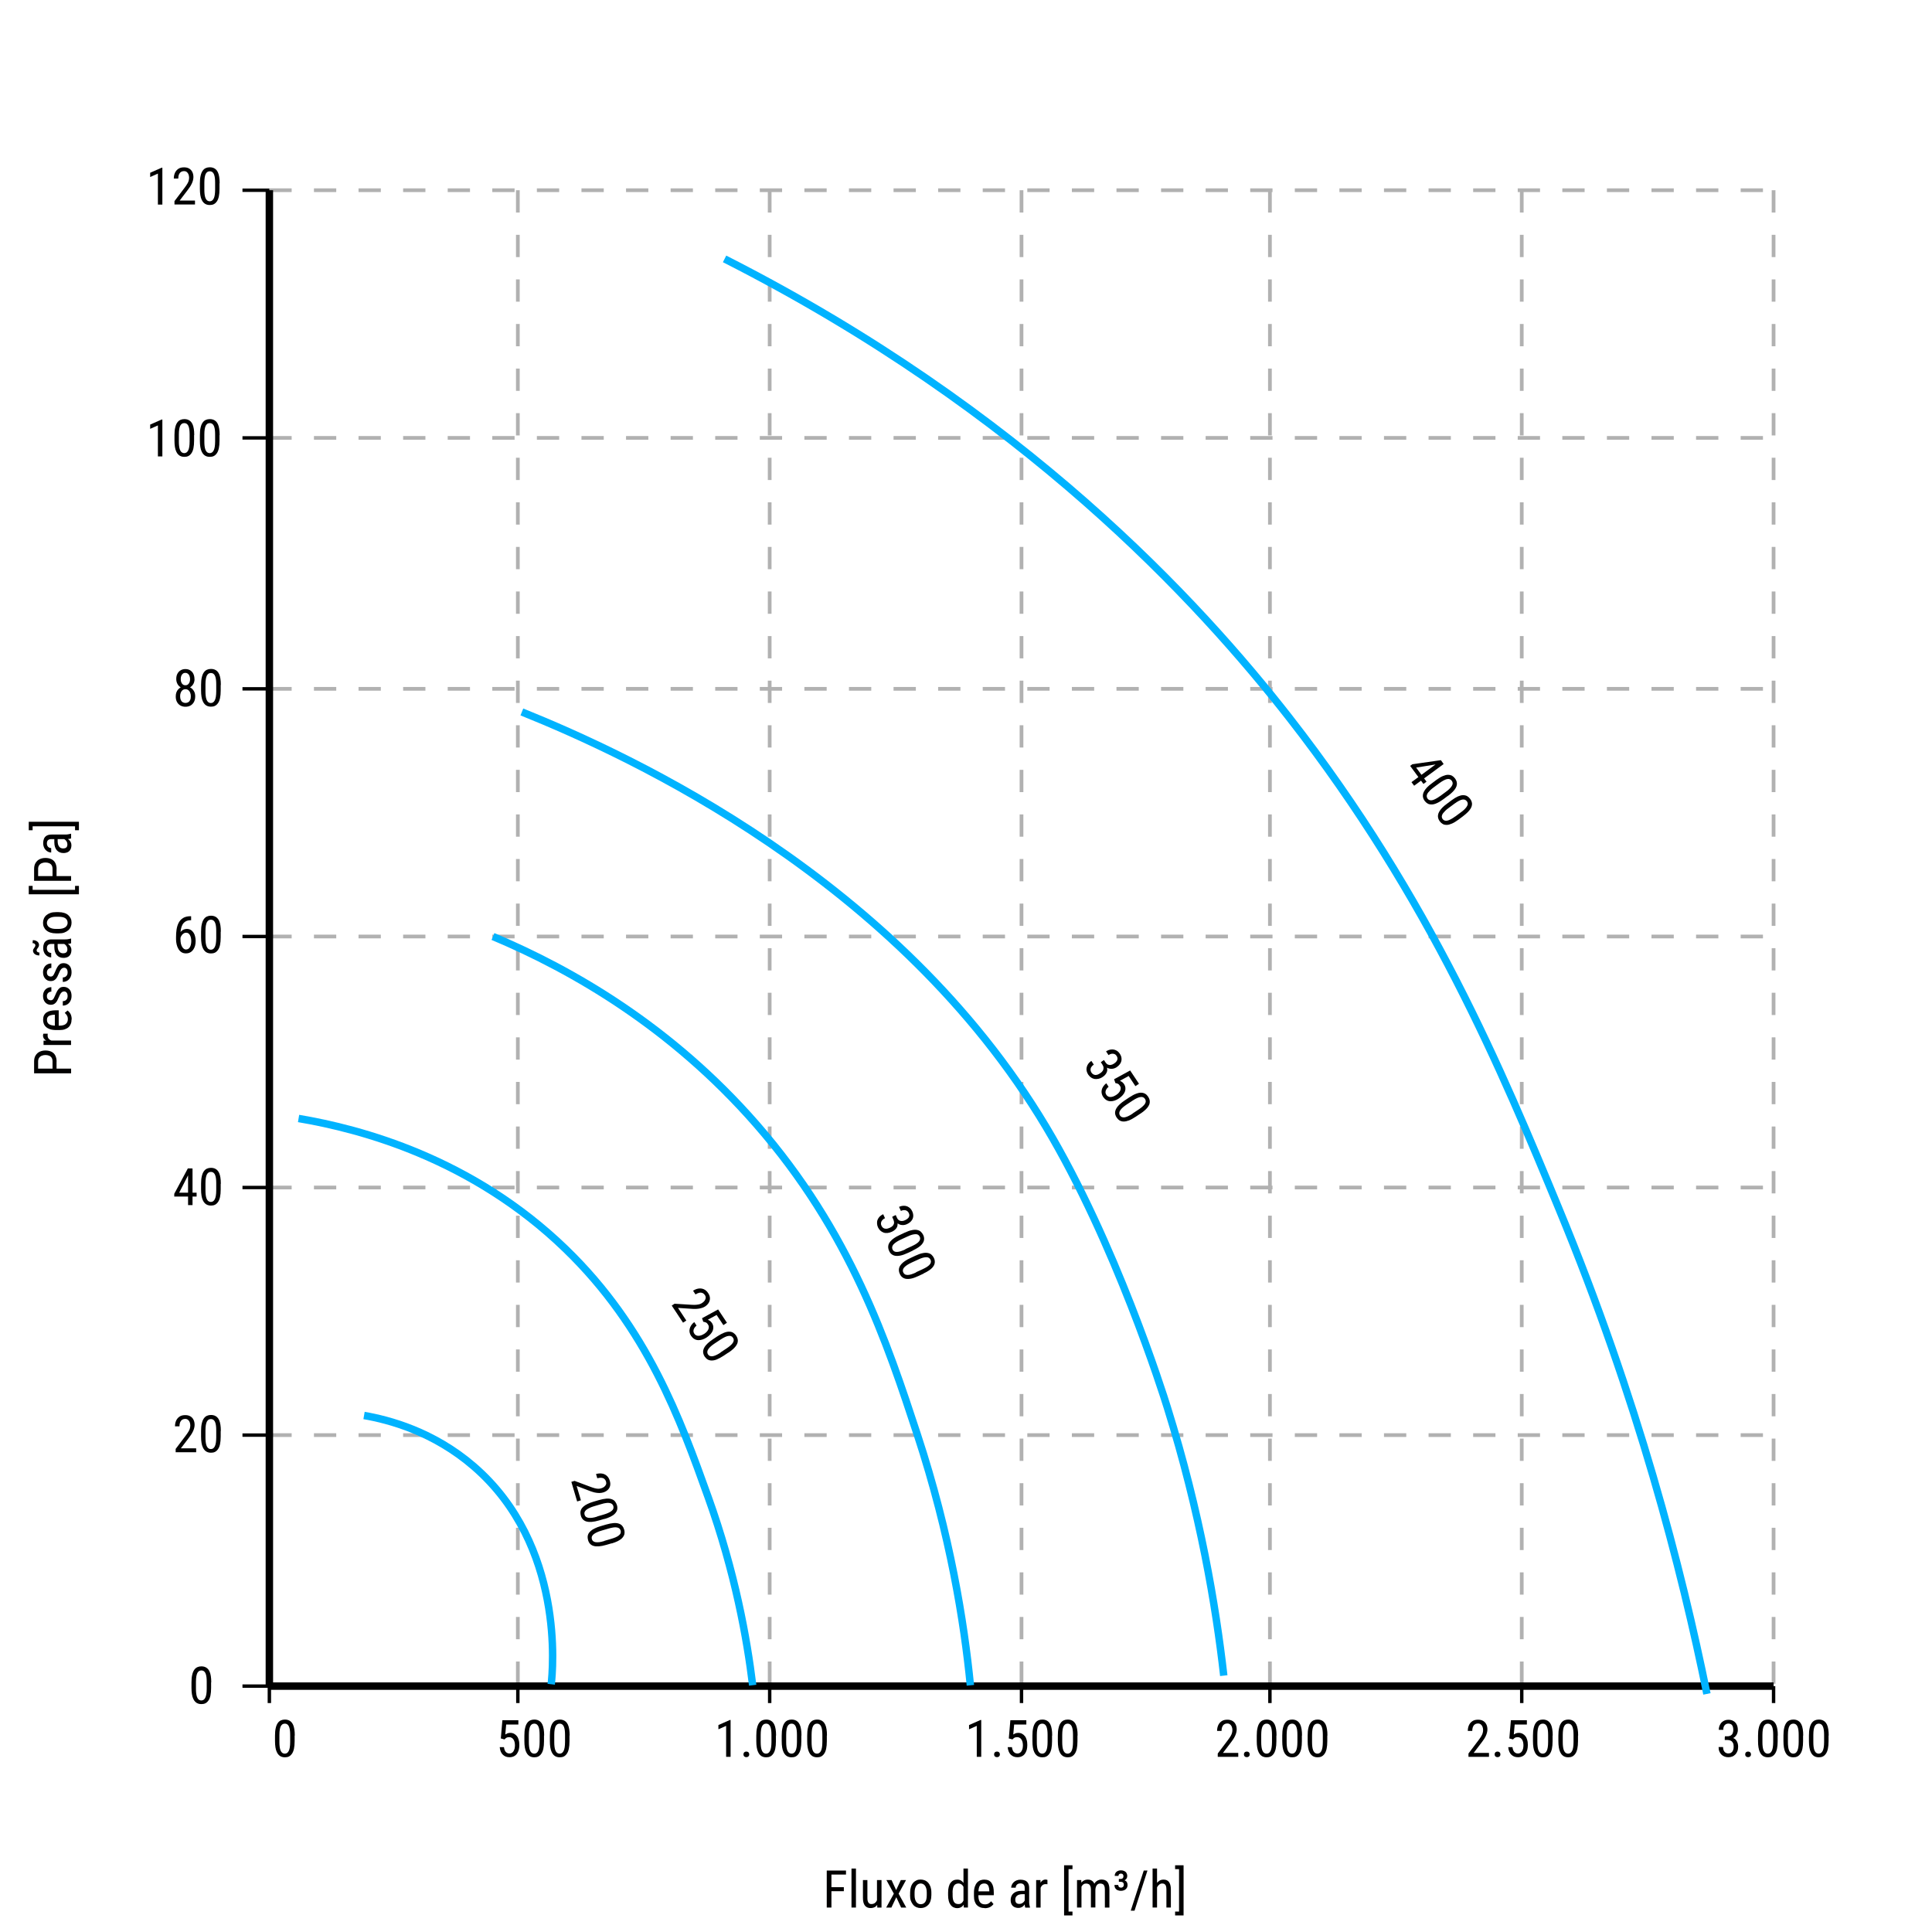 <?xml version="1.0" encoding="UTF-8"?>
<svg xmlns="http://www.w3.org/2000/svg" viewBox="0 0 260 260">
  <defs>
    <style>
      .eixos, .cls-1, .tracejado, .cls-2 {
        fill: none;
        stroke-miterlimit: 10;
      }

      .eixos, .cls-2 {
        stroke: #000;
      }

      .cls-1 {
        stroke: #00b3ff;
      }

      .cls-3, .cls-4 {
        stroke-width: 0px;
      }

      .tracejado {
        stroke: #b1b1b1;
        stroke-dasharray: 0 0 3 3;
        stroke-width: .5px;
      }

      .cls-2 {
        stroke-width: .46px;
      }

      .cls-4 {
        fill: #010000;
      }
    </style>
  </defs>
  <g id="Layer_1" data-name="Layer 1">
    <line class="tracejado" x1="36.25" y1="226.91" x2="238.68" y2="226.91"/>
    <line class="tracejado" x1="36.25" y1="193.13" x2="238.68" y2="193.13"/>
    <line class="tracejado" x1="36.25" y1="159.81" x2="238.68" y2="159.81"/>
    <line class="tracejado" x1="36.25" y1="126.03" x2="238.68" y2="126.03"/>
    <line class="tracejado" x1="36.25" y1="92.7" x2="238.68" y2="92.7"/>
    <line class="tracejado" x1="36.25" y1="58.93" x2="238.68" y2="58.93"/>
    <line class="tracejado" x1="36.25" y1="25.6" x2="238.68" y2="25.6"/>
    <line class="tracejado" x1="36.25" y1="25.6" x2="36.25" y2="226.91"/>
    <line class="tracejado" x1="69.69" y1="25.6" x2="69.69" y2="226.91"/>
    <line class="tracejado" x1="103.58" y1="25.6" x2="103.58" y2="226.91"/>
    <line class="tracejado" x1="137.47" y1="25.6" x2="137.47" y2="226.91"/>
    <line class="tracejado" x1="170.9" y1="25.6" x2="170.9" y2="226.91"/>
    <line class="tracejado" x1="204.79" y1="25.6" x2="204.79" y2="226.91"/>
    <line class="tracejado" x1="238.68" y1="25.6" x2="238.68" y2="226.91"/>
    <line class="cls-2" x1="32.63" y1="226.91" x2="36.25" y2="226.91"/>
    <line class="cls-2" x1="32.63" y1="193.13" x2="36.25" y2="193.13"/>
    <line class="cls-2" x1="32.63" y1="159.81" x2="36.25" y2="159.81"/>
    <line class="cls-2" x1="32.63" y1="126.03" x2="36.25" y2="126.03"/>
    <line class="cls-2" x1="32.63" y1="92.7" x2="36.25" y2="92.7"/>
    <line class="cls-2" x1="32.63" y1="58.93" x2="36.25" y2="58.93"/>
    <line class="cls-2" x1="32.63" y1="25.6" x2="36.25" y2="25.6"/>
    <line class="eixos" x1="36.25" y1="226.91" x2="36.25" y2="25.6"/>
    <path class="cls-3" d="M28.41,226.41v.75c0,.4-.03.74-.09,1.02-.06.28-.15.5-.27.67s-.25.29-.41.37c-.16.08-.34.11-.54.11-.16,0-.31-.02-.44-.07-.14-.05-.26-.12-.37-.23-.11-.1-.2-.24-.28-.41-.08-.17-.14-.37-.18-.62-.04-.24-.06-.52-.06-.85v-.75c0-.4.03-.74.1-1.02.06-.27.15-.49.27-.66.12-.17.25-.28.42-.36.16-.07.34-.11.54-.11.16,0,.31.02.45.07.14.05.26.12.37.22.11.1.2.23.28.4s.13.37.17.61.06.52.06.84ZM27.82,227.27v-.96c0-.22-.01-.42-.03-.58-.02-.17-.05-.31-.09-.43-.04-.12-.09-.22-.15-.29-.06-.07-.13-.13-.2-.16-.08-.03-.16-.05-.25-.05-.12,0-.22.03-.31.08-.09.06-.16.14-.23.26-.06.12-.11.28-.14.47-.03.19-.05.43-.05.71v.96c0,.22.01.42.03.59.02.17.05.32.09.44s.09.22.15.3c.06.08.13.14.2.17.08.04.16.06.25.06.12,0,.22-.03.31-.09.09-.06.16-.15.23-.28.06-.12.11-.29.14-.48.03-.2.05-.43.05-.71Z"/>
    <g>
      <path class="cls-3" d="M26.4,194.93v.51h-2.76v-.45l1.36-1.8c.17-.22.29-.41.38-.56.09-.15.15-.29.18-.42s.05-.25.05-.38c0-.16-.03-.31-.08-.44-.05-.13-.13-.24-.23-.32-.1-.08-.22-.12-.36-.12-.18,0-.33.04-.45.13s-.2.2-.26.35c-.05.15-.08.32-.08.52h-.6c0-.28.05-.53.15-.76.1-.23.26-.41.46-.55.21-.14.46-.2.77-.2.26,0,.49.05.68.16.19.11.33.26.43.46.1.2.15.43.15.69,0,.14-.02.29-.06.44-.04.15-.09.3-.16.44-.07.15-.15.29-.24.43-.09.14-.19.28-.3.42l-1.09,1.43h2.04Z"/>
      <path class="cls-3" d="M29.7,192.58v.75c0,.4-.03.74-.09,1.02-.06.28-.15.5-.27.67s-.25.29-.41.37c-.16.08-.34.11-.54.11-.16,0-.31-.02-.44-.07-.14-.05-.26-.12-.37-.23-.11-.1-.2-.24-.28-.41-.08-.17-.14-.37-.18-.62-.04-.24-.06-.52-.06-.85v-.75c0-.4.03-.74.1-1.02.06-.27.15-.49.27-.66.12-.17.25-.28.42-.36.16-.07.34-.11.54-.11.16,0,.31.02.45.07.14.05.26.12.37.22.11.1.2.23.28.4s.13.37.17.61.06.52.06.84ZM29.1,193.44v-.96c0-.22-.01-.42-.03-.58-.02-.17-.05-.31-.09-.43-.04-.12-.09-.22-.15-.29-.06-.07-.13-.13-.2-.16-.08-.03-.16-.05-.25-.05-.12,0-.22.03-.31.08-.09.06-.16.14-.23.26-.06.12-.11.28-.14.47-.03.19-.05.43-.05.71v.96c0,.22.01.42.03.59.02.17.05.32.09.44s.09.22.15.3c.06.08.13.14.2.17.08.04.16.06.25.06.12,0,.22-.03.31-.09.09-.06.16-.15.23-.28.06-.12.11-.29.14-.48.03-.2.05-.43.05-.71Z"/>
    </g>
    <g>
      <path class="cls-3" d="M26.46,160.52v.51h-3.01v-.37l1.83-3.42h.48l-.48.99-1.17,2.28h2.35ZM25.91,157.25v4.93h-.6v-4.93h.6Z"/>
      <path class="cls-3" d="M29.7,159.32v.75c0,.4-.03.74-.09,1.02-.06.28-.15.5-.27.67s-.25.29-.41.37c-.16.08-.34.11-.54.11-.16,0-.31-.02-.44-.07-.14-.05-.26-.12-.37-.23-.11-.1-.2-.24-.28-.41-.08-.17-.14-.37-.18-.62-.04-.24-.06-.52-.06-.85v-.75c0-.4.03-.74.1-1.02.06-.27.15-.49.27-.66.12-.17.25-.28.42-.36.16-.07.34-.11.54-.11.16,0,.31.02.45.07.14.05.26.12.37.22.11.1.2.23.28.4s.13.37.17.61.06.52.06.84ZM29.1,160.18v-.96c0-.22-.01-.42-.03-.58-.02-.17-.05-.31-.09-.43-.04-.12-.09-.22-.15-.29-.06-.07-.13-.13-.2-.16-.08-.03-.16-.05-.25-.05-.12,0-.22.03-.31.08-.09.06-.16.14-.23.26-.06.12-.11.28-.14.47-.03.19-.05.43-.05.71v.96c0,.22.01.42.03.59.02.17.05.32.09.44s.09.22.15.3c.06.08.13.14.2.17.08.04.16.06.25.06.12,0,.22-.03.31-.09.09-.06.16-.15.23-.28.06-.12.11-.29.14-.48.03-.2.05-.43.05-.71Z"/>
    </g>
    <g>
      <path class="cls-3" d="M25.68,123.31h.04v.53h-.04c-.28,0-.52.05-.7.16-.18.11-.32.25-.42.43-.1.18-.17.38-.21.6-.04.22-.06.45-.06.68v.72c0,.22.02.41.06.58.04.17.1.31.17.42.07.12.15.2.23.26.09.06.18.09.27.09.11,0,.22-.03.31-.08s.16-.13.22-.23c.06-.1.11-.22.14-.36.03-.14.05-.29.05-.45,0-.15-.01-.29-.04-.43-.03-.14-.07-.26-.13-.37-.06-.11-.13-.19-.21-.25-.09-.06-.19-.09-.31-.09-.14,0-.26.04-.38.13-.12.08-.21.2-.29.33-.07.14-.12.29-.13.45h-.31c.03-.26.08-.47.16-.65.07-.18.17-.33.27-.44.11-.11.23-.2.36-.25.13-.05.27-.08.41-.08.21,0,.39.05.54.14.15.09.27.22.37.37.1.15.17.33.21.52.05.19.07.39.07.59,0,.23-.03.45-.08.65-.06.2-.14.38-.25.53-.11.15-.24.27-.41.36-.16.09-.35.13-.57.13-.23,0-.43-.05-.6-.16-.17-.11-.31-.26-.41-.44-.11-.18-.19-.39-.24-.61-.05-.22-.08-.45-.08-.68v-.29c0-.35.02-.69.07-1.02s.14-.64.28-.91c.14-.27.34-.49.6-.65.26-.16.61-.24,1.03-.24Z"/>
      <path class="cls-3" d="M29.7,125.39v.75c0,.4-.03.74-.09,1.02-.06.28-.15.5-.27.67s-.25.29-.41.37c-.16.08-.34.11-.54.11-.16,0-.31-.02-.44-.07-.14-.05-.26-.12-.37-.23-.11-.1-.2-.24-.28-.41-.08-.17-.14-.37-.18-.62-.04-.24-.06-.52-.06-.85v-.75c0-.4.03-.74.1-1.02.06-.27.15-.49.27-.66.12-.17.25-.28.42-.36.16-.07.34-.11.54-.11.16,0,.31.02.45.07.14.05.26.12.37.22.11.1.2.23.28.4s.13.37.17.61.06.52.06.84ZM29.1,126.24v-.96c0-.22-.01-.42-.03-.58-.02-.17-.05-.31-.09-.43-.04-.12-.09-.22-.15-.29-.06-.07-.13-.13-.2-.16-.08-.03-.16-.05-.25-.05-.12,0-.22.03-.31.08-.09.06-.16.14-.23.26-.06.12-.11.28-.14.47-.03.19-.05.43-.05.71v.96c0,.22.01.42.03.59.02.17.05.32.09.44s.09.22.15.3c.06.08.13.14.2.17.08.04.16.06.25.06.12,0,.22-.03.31-.09.09-.06.16-.15.23-.28.06-.12.11-.29.14-.48.03-.2.05-.43.05-.71Z"/>
    </g>
    <g>
      <path class="cls-3" d="M26.27,93.71c0,.3-.06.55-.17.76-.12.21-.27.37-.47.48s-.42.16-.67.16-.47-.05-.67-.16-.36-.27-.47-.48c-.12-.21-.17-.46-.17-.76,0-.2.03-.38.09-.54.06-.16.15-.31.27-.43.12-.12.25-.22.41-.28.16-.07.34-.1.53-.1.25,0,.48.06.68.17.2.12.35.28.47.48s.17.44.17.7ZM26.18,91.39c0,.24-.05.45-.16.65s-.25.34-.44.45c-.18.11-.39.17-.63.17s-.45-.06-.64-.17c-.19-.11-.33-.26-.43-.45-.1-.19-.16-.41-.16-.65,0-.29.05-.53.16-.73s.25-.35.44-.46.4-.16.63-.16.45.05.63.16c.18.11.33.26.43.46s.16.44.16.73ZM25.68,93.69c0-.18-.03-.34-.09-.49-.06-.14-.14-.25-.25-.33-.11-.08-.24-.12-.38-.12s-.28.04-.38.12c-.11.08-.19.19-.25.33-.06.14-.09.3-.09.49s.03.35.08.49c.06.13.14.24.25.31.11.07.24.11.39.11s.28-.04.39-.11c.11-.07.19-.17.25-.31.06-.13.08-.3.08-.49ZM25.58,91.4c0-.17-.03-.31-.08-.44s-.12-.23-.22-.3c-.09-.07-.2-.11-.33-.11s-.24.03-.33.1c-.09.07-.17.17-.22.29-.05.13-.08.28-.08.45s.03.32.08.44.12.22.22.29c.09.07.21.1.33.1s.24-.03.33-.1c.09-.07.17-.17.22-.29s.08-.27.08-.44Z"/>
      <path class="cls-3" d="M29.7,92.18v.75c0,.4-.03.74-.09,1.02-.06.28-.15.5-.27.67s-.25.29-.41.37c-.16.08-.34.11-.54.11-.16,0-.31-.02-.44-.07-.14-.05-.26-.12-.37-.23-.11-.1-.2-.24-.28-.41-.08-.17-.14-.37-.18-.62-.04-.24-.06-.52-.06-.85v-.75c0-.4.03-.74.1-1.02.06-.27.15-.49.27-.66.12-.17.25-.28.42-.36.16-.07.34-.11.54-.11.16,0,.31.02.45.07.14.05.26.12.37.22.11.1.2.23.28.4s.13.37.17.61.06.52.06.84ZM29.1,93.04v-.96c0-.22-.01-.42-.03-.58-.02-.17-.05-.31-.09-.43-.04-.12-.09-.22-.15-.29-.06-.07-.13-.13-.2-.16-.08-.03-.16-.05-.25-.05-.12,0-.22.03-.31.08-.09.06-.16.14-.23.26-.06.12-.11.28-.14.47-.03.19-.05.43-.05.71v.96c0,.22.01.42.03.59.02.17.05.32.09.44s.09.22.15.3c.06.08.13.14.2.17.08.04.16.06.25.06.12,0,.22-.03.31-.09.09-.06.16-.15.23-.28.06-.12.11-.29.14-.48.03-.2.05-.43.05-.71Z"/>
    </g>
    <g>
      <path class="cls-3" d="M21.85,56.46v4.96h-.6v-4.17l-1.04.46v-.57l1.54-.68h.09Z"/>
      <path class="cls-3" d="M26.12,58.56v.75c0,.4-.03.74-.09,1.02-.06.28-.15.5-.27.67s-.25.29-.41.37c-.16.08-.34.11-.54.11-.16,0-.31-.02-.44-.07-.14-.05-.26-.12-.37-.23-.11-.1-.2-.24-.28-.41-.08-.17-.14-.37-.18-.62-.04-.24-.06-.52-.06-.85v-.75c0-.4.03-.74.1-1.02.06-.27.15-.49.27-.66.12-.17.25-.28.42-.36.16-.07.34-.11.54-.11.16,0,.31.02.45.07.14.05.26.12.37.22.11.1.2.23.28.4s.13.37.17.61.06.52.06.84ZM25.52,59.41v-.96c0-.22-.01-.42-.03-.58-.02-.17-.05-.31-.09-.43-.04-.12-.09-.22-.15-.29-.06-.07-.13-.13-.2-.16-.08-.03-.16-.05-.25-.05-.12,0-.22.03-.31.08-.09.06-.16.14-.23.26-.06.12-.11.28-.14.47-.03.19-.05.43-.05.71v.96c0,.22.01.42.03.59.02.17.05.32.09.44s.09.22.15.3c.06.08.13.14.2.17.08.04.16.06.25.06.12,0,.22-.03.31-.09.09-.06.16-.15.23-.28.06-.12.11-.29.14-.48.03-.2.05-.43.05-.71Z"/>
      <path class="cls-3" d="M29.54,58.56v.75c0,.4-.03.74-.09,1.02-.06.28-.15.5-.27.67s-.25.29-.41.37c-.16.08-.34.11-.54.11-.16,0-.31-.02-.44-.07-.14-.05-.26-.12-.37-.23-.11-.1-.2-.24-.28-.41-.08-.17-.14-.37-.18-.62-.04-.24-.06-.52-.06-.85v-.75c0-.4.03-.74.1-1.02.06-.27.15-.49.27-.66.12-.17.25-.28.42-.36.16-.07.34-.11.54-.11.16,0,.31.02.45.07.14.05.26.12.37.22.11.1.2.23.28.4s.13.37.17.61.06.52.06.84ZM28.95,59.41v-.96c0-.22-.01-.42-.03-.58-.02-.17-.05-.31-.09-.43-.04-.12-.09-.22-.15-.29-.06-.07-.13-.13-.2-.16-.08-.03-.16-.05-.25-.05-.12,0-.22.03-.31.08-.09.06-.16.14-.23.26-.06.12-.11.28-.14.47-.03.19-.05.43-.05.71v.96c0,.22.01.42.03.59.02.17.05.32.09.44s.09.22.15.3c.06.08.13.14.2.17.08.04.16.06.25.06.12,0,.22-.03.31-.09.09-.06.16-.15.23-.28.06-.12.11-.29.14-.48.03-.2.05-.43.05-.71Z"/>
    </g>
    <g>
      <path class="cls-3" d="M21.85,22.57v4.96h-.6v-4.17l-1.04.46v-.57l1.54-.68h.09Z"/>
      <path class="cls-3" d="M26.24,27.01v.51h-2.76v-.45l1.36-1.8c.17-.22.29-.41.38-.56.09-.15.15-.29.18-.42s.05-.25.05-.38c0-.16-.03-.31-.08-.44-.05-.13-.13-.24-.23-.32-.1-.08-.22-.12-.36-.12-.18,0-.33.04-.45.13s-.2.2-.26.35c-.05.15-.08.32-.08.52h-.6c0-.28.05-.53.15-.76.1-.23.26-.41.46-.55.21-.14.46-.2.77-.2.26,0,.49.05.68.16.19.11.33.26.43.46.1.2.15.43.15.69,0,.14-.02.29-.06.44-.04.15-.09.3-.16.44-.07.15-.15.29-.24.43-.09.14-.19.28-.3.42l-1.09,1.43h2.04Z"/>
      <path class="cls-3" d="M29.54,24.67v.75c0,.4-.03.74-.09,1.02-.06.28-.15.5-.27.67s-.25.29-.41.37c-.16.08-.34.11-.54.11-.16,0-.31-.02-.44-.07-.14-.05-.26-.12-.37-.23-.11-.1-.2-.24-.28-.41-.08-.17-.14-.37-.18-.62-.04-.24-.06-.52-.06-.85v-.75c0-.4.03-.74.1-1.02.06-.27.15-.49.27-.66.12-.17.25-.28.42-.36.16-.07.34-.11.54-.11.16,0,.31.02.45.07.14.05.26.12.37.22.11.1.2.23.28.4s.13.37.17.61.06.52.06.84ZM28.95,25.52v-.96c0-.22-.01-.42-.03-.58-.02-.17-.05-.31-.09-.43-.04-.12-.09-.22-.15-.29-.06-.07-.13-.13-.2-.16-.08-.03-.16-.05-.25-.05-.12,0-.22.03-.31.08-.09.06-.16.14-.23.26-.06.12-.11.28-.14.47-.03.19-.05.43-.05.71v.96c0,.22.01.42.03.59.02.17.05.32.09.44s.09.22.15.3c.06.08.13.14.2.17.08.04.16.06.25.06.12,0,.22-.03.31-.09.09-.06.16-.15.23-.28.06-.12.11-.29.14-.48.03-.2.05-.43.05-.71Z"/>
    </g>
    <line class="cls-2" x1="36.25" y1="226.91" x2="36.25" y2="229.19"/>
    <line class="cls-2" x1="69.69" y1="226.91" x2="69.69" y2="229.19"/>
    <line class="cls-2" x1="103.58" y1="226.91" x2="103.58" y2="229.19"/>
    <line class="cls-2" x1="137.47" y1="226.91" x2="137.47" y2="229.19"/>
    <line class="cls-2" x1="170.9" y1="226.91" x2="170.9" y2="229.19"/>
    <line class="cls-2" x1="204.79" y1="226.91" x2="204.79" y2="229.19"/>
    <line class="cls-2" x1="238.68" y1="226.91" x2="238.68" y2="229.19"/>
    <line class="eixos" x1="36.25" y1="226.91" x2="238.68" y2="226.91"/>
    <path class="cls-3" d="M39.65,233.57v.75c0,.4-.03.74-.09,1.02-.06.28-.15.5-.27.67s-.25.29-.41.37c-.16.08-.34.11-.54.11-.16,0-.31-.02-.44-.07-.14-.05-.26-.12-.37-.23-.11-.1-.2-.24-.28-.41-.08-.17-.14-.37-.18-.62-.04-.24-.06-.52-.06-.85v-.75c0-.4.03-.74.1-1.02.06-.27.15-.49.27-.66.12-.17.25-.28.42-.36.16-.07.34-.11.54-.11.16,0,.31.02.45.07.14.05.26.12.37.22.11.1.2.23.28.4s.13.37.17.61.06.52.06.84ZM39.05,234.43v-.96c0-.22-.01-.42-.03-.58-.02-.17-.05-.31-.09-.43-.04-.12-.09-.22-.15-.29-.06-.07-.13-.13-.2-.16-.08-.03-.16-.05-.25-.05-.12,0-.22.03-.31.08-.09.06-.16.14-.23.26-.06.12-.11.28-.14.47-.03.19-.05.43-.05.71v.96c0,.22.01.42.03.59.02.17.05.32.09.44s.09.22.15.3c.06.08.13.14.2.17.08.04.16.06.25.06.12,0,.22-.03.31-.09.09-.06.16-.15.23-.28.06-.12.11-.29.14-.48.03-.2.05-.43.05-.71Z"/>
    <g>
      <path class="cls-3" d="M67.88,234.08l-.48-.13.21-2.45h2.15v.58h-1.64l-.12,1.34c.08-.05.17-.1.28-.15.11-.04.23-.07.38-.07.19,0,.37.04.52.12.15.08.28.19.39.33.11.14.19.32.24.52.06.2.08.43.08.68,0,.24-.03.46-.08.65-.06.2-.14.37-.25.52s-.25.26-.42.34c-.17.08-.36.12-.59.12-.17,0-.33-.03-.47-.08s-.28-.14-.4-.25c-.12-.11-.22-.26-.29-.43-.07-.17-.12-.37-.14-.6h.57c.02.19.07.34.13.47.06.13.15.22.25.29.1.06.22.1.36.1.12,0,.22-.03.31-.08.09-.05.17-.13.23-.22.06-.1.11-.21.15-.35.03-.14.05-.29.05-.46,0-.16-.02-.3-.05-.43-.03-.13-.08-.25-.15-.35-.07-.1-.15-.18-.25-.23-.1-.06-.21-.08-.33-.08-.17,0-.29.03-.37.08s-.17.13-.26.23Z"/>
      <path class="cls-3" d="M73.21,233.57v.75c0,.4-.03.74-.09,1.02-.06.28-.15.5-.27.67s-.25.29-.41.37c-.16.08-.34.11-.54.11-.16,0-.31-.02-.44-.07-.14-.05-.26-.12-.37-.23-.11-.1-.2-.24-.28-.41-.08-.17-.14-.37-.18-.62-.04-.24-.06-.52-.06-.85v-.75c0-.4.03-.74.1-1.02.06-.27.15-.49.27-.66.12-.17.25-.28.42-.36.16-.07.34-.11.54-.11.16,0,.31.02.45.07.14.05.26.12.37.22.11.1.2.23.28.4s.13.37.17.61.06.52.06.84ZM72.62,234.43v-.96c0-.22-.01-.42-.03-.58-.02-.17-.05-.31-.09-.43-.04-.12-.09-.22-.15-.29-.06-.07-.13-.13-.2-.16-.08-.03-.16-.05-.25-.05-.12,0-.22.03-.31.08-.09.06-.16.14-.23.26-.06.12-.11.28-.14.47-.03.19-.05.43-.05.71v.96c0,.22.01.42.03.59.02.17.05.32.09.44s.09.22.15.3c.06.08.13.14.2.17.08.04.16.06.25.06.12,0,.22-.03.31-.09.09-.06.16-.15.23-.28.06-.12.11-.29.14-.48.03-.2.05-.43.05-.71Z"/>
      <path class="cls-3" d="M76.64,233.57v.75c0,.4-.03.74-.09,1.02-.06.28-.15.5-.27.67s-.25.29-.41.37c-.16.08-.34.11-.54.11-.16,0-.31-.02-.44-.07-.14-.05-.26-.12-.37-.23-.11-.1-.2-.24-.28-.41-.08-.17-.14-.37-.18-.62-.04-.24-.06-.52-.06-.85v-.75c0-.4.03-.74.1-1.02.06-.27.15-.49.27-.66.12-.17.25-.28.42-.36.16-.07.34-.11.54-.11.16,0,.31.02.45.07.14.05.26.12.37.22.11.1.2.23.28.4s.13.37.17.61.06.52.06.84ZM76.04,234.43v-.96c0-.22-.01-.42-.03-.58-.02-.17-.05-.31-.09-.43-.04-.12-.09-.22-.15-.29-.06-.07-.13-.13-.2-.16-.08-.03-.16-.05-.25-.05-.12,0-.22.03-.31.08-.09.06-.16.14-.23.26-.06.12-.11.28-.14.47-.03.19-.05.43-.05.71v.96c0,.22.01.42.03.59.02.17.05.32.09.44s.09.22.15.3c.06.08.13.14.2.17.08.04.16.06.25.06.12,0,.22-.03.31-.09.09-.06.16-.15.23-.28.06-.12.11-.29.14-.48.03-.2.05-.43.05-.71Z"/>
    </g>
    <g>
      <path class="cls-3" d="M98.32,231.47v4.96h-.6v-4.17l-1.04.46v-.57l1.54-.68h.09Z"/>
      <path class="cls-3" d="M100.05,236.1c0-.11.03-.2.1-.27s.16-.11.29-.11.22.04.29.11c.07.07.1.16.1.27s-.03.19-.1.26c-.07.07-.16.11-.29.11s-.22-.04-.29-.11-.1-.16-.1-.26Z"/>
      <path class="cls-3" d="M104.42,233.57v.75c0,.4-.03.74-.09,1.02-.06.28-.15.5-.27.67s-.25.29-.41.37c-.16.08-.34.11-.54.11-.16,0-.31-.02-.44-.07-.14-.05-.26-.12-.37-.23-.11-.1-.2-.24-.28-.41-.08-.17-.14-.37-.18-.62-.04-.24-.06-.52-.06-.85v-.75c0-.4.03-.74.1-1.02.06-.27.15-.49.27-.66.12-.17.25-.28.42-.36.16-.07.34-.11.54-.11.16,0,.31.02.45.07.14.05.26.12.37.22.11.1.2.23.28.4s.13.37.17.61.06.52.06.84ZM103.82,234.43v-.96c0-.22-.01-.42-.03-.58-.02-.17-.05-.31-.09-.43-.04-.12-.09-.22-.15-.29-.06-.07-.13-.13-.2-.16-.08-.03-.16-.05-.25-.05-.12,0-.22.03-.31.08-.09.06-.16.14-.23.26-.06.12-.11.28-.14.47-.03.19-.05.43-.05.71v.96c0,.22.01.42.03.59.02.17.05.32.09.44s.09.22.15.3c.06.08.13.14.2.17.08.04.16.06.25.06.12,0,.22-.03.31-.09.09-.06.16-.15.23-.28.06-.12.11-.29.14-.48.03-.2.05-.43.05-.71Z"/>
      <path class="cls-3" d="M107.84,233.57v.75c0,.4-.03.74-.09,1.02-.06.28-.15.5-.27.67s-.25.29-.41.37c-.16.08-.34.11-.54.11-.16,0-.31-.02-.44-.07-.14-.05-.26-.12-.37-.23-.11-.1-.2-.24-.28-.41-.08-.17-.14-.37-.18-.62-.04-.24-.06-.52-.06-.85v-.75c0-.4.03-.74.1-1.02.06-.27.15-.49.27-.66.12-.17.25-.28.42-.36.16-.07.34-.11.54-.11.16,0,.31.02.45.07.14.05.26.12.37.22.11.1.2.23.28.4s.13.37.17.61.06.52.06.84ZM107.25,234.43v-.96c0-.22-.01-.42-.03-.58-.02-.17-.05-.31-.09-.43-.04-.12-.09-.22-.15-.29-.06-.07-.13-.13-.2-.16-.08-.03-.16-.05-.25-.05-.12,0-.22.03-.31.08-.09.06-.16.14-.23.26-.06.12-.11.28-.14.47-.03.19-.05.43-.05.71v.96c0,.22.01.42.03.59.02.17.05.32.09.44s.09.22.15.3c.06.08.13.14.2.17.08.04.16.06.25.06.12,0,.22-.03.31-.09.09-.06.16-.15.23-.28.06-.12.11-.29.14-.48.03-.2.05-.43.05-.71Z"/>
      <path class="cls-3" d="M111.27,233.57v.75c0,.4-.03.74-.09,1.02-.06.28-.15.5-.27.67s-.25.29-.41.37c-.16.08-.34.11-.54.11-.16,0-.31-.02-.44-.07-.14-.05-.26-.12-.37-.23-.11-.1-.2-.24-.28-.41-.08-.17-.14-.37-.18-.62-.04-.24-.06-.52-.06-.85v-.75c0-.4.03-.74.1-1.02.06-.27.15-.49.27-.66.12-.17.25-.28.42-.36.16-.07.34-.11.54-.11.16,0,.31.02.45.07.14.05.26.12.37.22.11.1.2.23.28.4s.13.37.17.61.06.52.06.84ZM110.67,234.43v-.96c0-.22-.01-.42-.03-.58-.02-.17-.05-.31-.09-.43-.04-.12-.09-.22-.15-.29-.06-.07-.13-.13-.2-.16-.08-.03-.16-.05-.25-.05-.12,0-.22.03-.31.08-.09.06-.16.14-.23.26-.06.12-.11.28-.14.47-.03.19-.05.43-.05.71v.96c0,.22.01.42.03.59.02.17.05.32.09.44s.09.22.15.3c.06.08.13.14.2.17.08.04.16.06.25.06.12,0,.22-.03.31-.09.09-.06.16-.15.23-.28.06-.12.11-.29.14-.48.03-.2.05-.43.05-.71Z"/>
    </g>
    <g>
      <path class="cls-3" d="M132.05,231.47v4.96h-.6v-4.17l-1.04.46v-.57l1.54-.68h.09Z"/>
      <path class="cls-3" d="M133.78,236.1c0-.11.03-.2.1-.27s.16-.11.29-.11.22.04.29.11c.07.07.1.16.1.27s-.03.19-.1.26c-.07.07-.16.11-.29.11s-.22-.04-.29-.11-.1-.16-.1-.26Z"/>
      <path class="cls-3" d="M136.24,234.08l-.48-.13.21-2.45h2.15v.58h-1.64l-.12,1.34c.08-.05.17-.1.28-.15.11-.04.23-.07.38-.07.19,0,.37.04.52.12.15.08.28.19.39.33.11.14.19.32.24.52.06.2.08.43.08.68,0,.24-.03.46-.08.65-.06.2-.14.37-.25.52s-.25.26-.42.34c-.17.08-.36.12-.59.12-.17,0-.33-.03-.47-.08s-.28-.14-.4-.25c-.12-.11-.22-.26-.29-.43-.07-.17-.12-.37-.14-.6h.57c.02.19.07.34.13.47.06.13.15.22.25.29.1.06.22.1.36.1.12,0,.22-.03.31-.08.09-.05.17-.13.23-.22.06-.1.11-.21.15-.35.03-.14.05-.29.05-.46,0-.16-.02-.3-.05-.43-.03-.13-.08-.25-.15-.35-.07-.1-.15-.18-.25-.23-.1-.06-.21-.08-.33-.08-.17,0-.29.03-.37.08s-.17.13-.26.23Z"/>
      <path class="cls-3" d="M141.58,233.57v.75c0,.4-.03.74-.09,1.02-.06.28-.15.5-.27.67s-.25.29-.41.37c-.16.08-.34.11-.54.11-.16,0-.31-.02-.44-.07-.14-.05-.26-.12-.37-.23-.11-.1-.2-.24-.28-.41-.08-.17-.14-.37-.18-.62-.04-.24-.06-.52-.06-.85v-.75c0-.4.03-.74.1-1.02.06-.27.15-.49.27-.66.12-.17.25-.28.42-.36.16-.07.34-.11.54-.11.16,0,.31.02.45.07.14.05.26.12.37.22.11.1.2.23.28.4s.13.37.17.61.06.52.06.84ZM140.98,234.43v-.96c0-.22-.01-.42-.03-.58-.02-.17-.05-.31-.09-.43-.04-.12-.09-.22-.15-.29-.06-.07-.13-.13-.2-.16-.08-.03-.16-.05-.25-.05-.12,0-.22.03-.31.08-.09.06-.16.14-.23.26-.06.12-.11.28-.14.47-.03.19-.05.43-.05.71v.96c0,.22.01.42.03.59.02.17.05.32.09.44s.09.22.15.3c.06.08.13.14.2.17.08.04.16.06.25.06.12,0,.22-.03.31-.09.09-.06.16-.15.23-.28.06-.12.11-.29.14-.48.03-.2.05-.43.05-.71Z"/>
      <path class="cls-3" d="M145,233.57v.75c0,.4-.03.74-.09,1.02-.06.28-.15.5-.27.67s-.25.29-.41.37c-.16.08-.34.11-.54.11-.16,0-.31-.02-.44-.07-.14-.05-.26-.12-.37-.23-.11-.1-.2-.24-.28-.41-.08-.17-.14-.37-.18-.62-.04-.24-.06-.52-.06-.85v-.75c0-.4.03-.74.1-1.02.06-.27.15-.49.27-.66.12-.17.25-.28.42-.36.16-.07.34-.11.54-.11.16,0,.31.02.45.07.14.05.26.12.37.22.11.1.2.23.28.4s.13.37.17.61.06.52.06.84ZM144.4,234.43v-.96c0-.22-.01-.42-.03-.58-.02-.17-.05-.31-.09-.43-.04-.12-.09-.22-.15-.29-.06-.07-.13-.13-.2-.16-.08-.03-.16-.05-.25-.05-.12,0-.22.03-.31.08-.09.06-.16.14-.23.26-.06.12-.11.28-.14.47-.03.19-.05.43-.05.71v.96c0,.22.01.42.03.59.02.17.05.32.09.44s.09.22.15.3c.06.08.13.14.2.17.08.04.16.06.25.06.12,0,.22-.03.31-.09.09-.06.16-.15.23-.28.06-.12.11-.29.14-.48.03-.2.05-.43.05-.71Z"/>
    </g>
    <g>
      <path class="cls-3" d="M166.64,235.92v.51h-2.76v-.45l1.36-1.8c.17-.22.29-.41.38-.56.09-.15.15-.29.18-.42s.05-.25.05-.38c0-.16-.03-.31-.08-.44-.05-.13-.13-.24-.23-.32-.1-.08-.22-.12-.36-.12-.18,0-.33.04-.45.13s-.2.2-.26.35c-.05.15-.08.32-.08.52h-.6c0-.28.05-.53.15-.76.1-.23.26-.41.46-.55.21-.14.46-.2.77-.2.26,0,.49.05.68.16.19.11.33.26.43.46.1.2.15.43.15.69,0,.14-.02.29-.06.44-.04.15-.09.3-.16.44-.07.15-.15.29-.24.43-.09.14-.19.28-.3.42l-1.09,1.43h2.04Z"/>
      <path class="cls-3" d="M167.4,236.1c0-.11.03-.2.1-.27s.16-.11.29-.11.22.04.29.11c.07.07.1.16.1.27s-.03.19-.1.26c-.07.07-.16.11-.29.11s-.22-.04-.29-.11-.1-.16-.1-.26Z"/>
      <path class="cls-3" d="M171.77,233.57v.75c0,.4-.03.74-.09,1.02-.06.28-.15.5-.27.67s-.25.29-.41.37c-.16.08-.34.11-.54.11-.16,0-.31-.02-.44-.07-.14-.05-.26-.12-.37-.23-.11-.1-.2-.24-.28-.41-.08-.17-.14-.37-.18-.62-.04-.24-.06-.52-.06-.85v-.75c0-.4.03-.74.1-1.02.06-.27.15-.49.27-.66.12-.17.25-.28.42-.36.16-.07.34-.11.54-.11.16,0,.31.02.45.07.14.05.26.12.37.22.11.1.2.23.28.4s.13.37.17.61.06.52.06.84ZM171.18,234.43v-.96c0-.22-.01-.42-.03-.58-.02-.17-.05-.31-.09-.43-.04-.12-.09-.22-.15-.29-.06-.07-.13-.13-.2-.16-.08-.03-.16-.05-.25-.05-.12,0-.22.03-.31.08-.09.06-.16.14-.23.26-.06.12-.11.28-.14.47-.03.19-.05.43-.05.71v.96c0,.22.01.42.03.59.02.17.05.32.09.44s.09.22.15.3c.06.08.13.14.2.17.08.04.16.06.25.06.12,0,.22-.03.31-.09.09-.06.16-.15.23-.28.06-.12.11-.29.14-.48.03-.2.05-.43.05-.71Z"/>
      <path class="cls-3" d="M175.2,233.57v.75c0,.4-.03.74-.09,1.02-.06.28-.15.5-.27.67s-.25.29-.41.37c-.16.08-.34.11-.54.11-.16,0-.31-.02-.44-.07-.14-.05-.26-.12-.37-.23-.11-.1-.2-.24-.28-.41-.08-.17-.14-.37-.18-.62-.04-.24-.06-.52-.06-.85v-.75c0-.4.03-.74.1-1.02.06-.27.15-.49.27-.66.12-.17.25-.28.42-.36.16-.07.34-.11.54-.11.16,0,.31.02.45.07.14.05.26.12.37.22.11.1.2.23.28.4s.13.37.17.61.06.52.06.84ZM174.6,234.43v-.96c0-.22-.01-.42-.03-.58-.02-.17-.05-.31-.09-.43-.04-.12-.09-.22-.15-.29-.06-.07-.13-.13-.2-.16-.08-.03-.16-.05-.25-.05-.12,0-.22.03-.31.08-.09.06-.16.14-.23.26-.06.12-.11.28-.14.47-.03.19-.05.43-.05.71v.96c0,.22.01.42.03.59.02.17.05.32.09.44s.09.22.15.3c.06.08.13.14.2.17.08.04.16.06.25.06.12,0,.22-.03.31-.09.09-.06.16-.15.23-.28.06-.12.11-.29.14-.48.03-.2.05-.43.05-.71Z"/>
      <path class="cls-3" d="M178.62,233.57v.75c0,.4-.03.74-.09,1.02-.06.28-.15.5-.27.67s-.25.29-.41.37c-.16.08-.34.11-.54.11-.16,0-.31-.02-.44-.07-.14-.05-.26-.12-.37-.23-.11-.1-.2-.24-.28-.41-.08-.17-.14-.37-.18-.62-.04-.24-.06-.52-.06-.85v-.75c0-.4.03-.74.1-1.02.06-.27.15-.49.27-.66.12-.17.25-.28.42-.36.16-.07.34-.11.54-.11.16,0,.31.02.45.07.14.05.26.12.37.22.11.1.2.23.28.4s.13.37.17.61.06.52.06.84ZM178.02,234.43v-.96c0-.22-.01-.42-.03-.58-.02-.17-.05-.31-.09-.43-.04-.12-.09-.22-.15-.29-.06-.07-.13-.13-.2-.16-.08-.03-.16-.05-.25-.05-.12,0-.22.03-.31.08-.09.06-.16.14-.23.26-.06.12-.11.28-.14.47-.03.19-.05.43-.05.71v.96c0,.22.01.42.03.59.02.17.05.32.09.44s.09.22.15.3c.06.08.13.14.2.17.08.04.16.06.25.06.12,0,.22-.03.31-.09.09-.06.16-.15.23-.28.06-.12.11-.29.14-.48.03-.2.05-.43.05-.71Z"/>
    </g>
    <g>
      <path class="cls-3" d="M200.38,235.92v.51h-2.76v-.45l1.36-1.8c.17-.22.29-.41.38-.56.09-.15.15-.29.18-.42s.05-.25.05-.38c0-.16-.03-.31-.08-.44-.05-.13-.13-.24-.23-.32-.1-.08-.22-.12-.36-.12-.18,0-.33.04-.45.13s-.2.2-.26.35c-.05.15-.08.32-.08.52h-.6c0-.28.05-.53.15-.76.1-.23.26-.41.46-.55.21-.14.46-.2.77-.2.26,0,.49.05.68.16.19.11.33.26.43.46.1.2.15.43.15.69,0,.14-.02.29-.06.44-.04.15-.09.3-.16.44-.07.15-.15.29-.24.43-.09.14-.19.28-.3.42l-1.09,1.43h2.04Z"/>
      <path class="cls-3" d="M201.14,236.1c0-.11.03-.2.1-.27s.16-.11.29-.11.22.04.29.11c.07.07.1.16.1.27s-.03.19-.1.26c-.07.07-.16.11-.29.11s-.22-.04-.29-.11-.1-.16-.1-.26Z"/>
      <path class="cls-3" d="M203.6,234.08l-.48-.13.21-2.45h2.15v.58h-1.64l-.12,1.34c.08-.05.17-.1.28-.15.11-.04.23-.07.38-.07.19,0,.37.04.52.12.15.08.28.19.39.33.11.14.19.32.24.52.06.2.08.43.08.68,0,.24-.03.46-.08.65-.06.2-.14.37-.25.52s-.25.26-.42.34c-.17.08-.36.12-.59.12-.17,0-.33-.03-.47-.08s-.28-.14-.4-.25c-.12-.11-.22-.26-.29-.43-.07-.17-.12-.37-.14-.6h.57c.02.19.07.34.13.47.06.13.15.22.25.29.1.06.22.1.36.1.12,0,.22-.03.31-.08.09-.05.17-.13.23-.22.06-.1.11-.21.15-.35.03-.14.05-.29.05-.46,0-.16-.02-.3-.05-.43-.03-.13-.08-.25-.15-.35-.07-.1-.15-.18-.25-.23-.1-.06-.21-.08-.33-.08-.17,0-.29.03-.37.08s-.17.13-.26.23Z"/>
      <path class="cls-3" d="M208.94,233.57v.75c0,.4-.03.74-.09,1.02-.06.28-.15.5-.27.67s-.25.29-.41.37c-.16.08-.34.11-.54.11-.16,0-.31-.02-.44-.07-.14-.05-.26-.12-.37-.23-.11-.1-.2-.24-.28-.41-.08-.17-.14-.37-.18-.62-.04-.24-.06-.52-.06-.85v-.75c0-.4.03-.74.1-1.02.06-.27.15-.49.27-.66.12-.17.25-.28.42-.36.16-.07.34-.11.54-.11.16,0,.31.02.45.07.14.05.26.12.37.22.11.1.2.23.28.4s.13.37.17.61.06.52.06.84ZM208.34,234.43v-.96c0-.22-.01-.42-.03-.58-.02-.17-.05-.31-.09-.43-.04-.12-.09-.22-.15-.29-.06-.07-.13-.13-.2-.16-.08-.03-.16-.05-.25-.05-.12,0-.22.03-.31.08-.09.06-.16.14-.23.26-.06.12-.11.28-.14.47-.03.19-.05.43-.05.71v.96c0,.22.01.42.03.59.02.17.05.32.09.44s.09.22.15.3c.06.08.13.14.2.17.08.04.16.06.25.06.12,0,.22-.03.31-.09.09-.06.16-.15.23-.28.06-.12.11-.29.14-.48.03-.2.05-.43.05-.71Z"/>
      <path class="cls-3" d="M212.36,233.57v.75c0,.4-.03.74-.09,1.02-.06.28-.15.5-.27.67s-.25.29-.41.37c-.16.08-.34.11-.54.11-.16,0-.31-.02-.44-.07-.14-.05-.26-.12-.37-.23-.11-.1-.2-.24-.28-.41-.08-.17-.14-.37-.18-.62-.04-.24-.06-.52-.06-.85v-.75c0-.4.03-.74.1-1.02.06-.27.15-.49.27-.66.12-.17.25-.28.42-.36.16-.07.34-.11.54-.11.16,0,.31.02.45.07.14.05.26.12.37.22.11.1.2.23.28.4s.13.37.17.61.06.52.06.84ZM211.76,234.43v-.96c0-.22-.01-.42-.03-.58-.02-.17-.05-.31-.09-.43-.04-.12-.09-.22-.15-.29-.06-.07-.13-.13-.2-.16-.08-.03-.16-.05-.25-.05-.12,0-.22.03-.31.08-.09.06-.16.14-.23.26-.06.12-.11.28-.14.47-.03.19-.05.43-.05.71v.96c0,.22.01.42.03.59.02.17.05.32.09.44s.09.22.15.3c.06.08.13.14.2.17.08.04.16.06.25.06.12,0,.22-.03.31-.09.09-.06.16-.15.23-.28.06-.12.11-.29.14-.48.03-.2.05-.43.05-.71Z"/>
    </g>
    <g>
      <path class="cls-3" d="M232.11,234.17v-.38h.47c.28,0,.5.04.67.11.17.07.31.17.4.3s.16.26.2.41.06.29.06.44c0,.23-.03.43-.1.61-.07.18-.16.33-.28.45-.12.12-.26.22-.42.28-.16.06-.34.09-.52.09s-.36-.03-.51-.09c-.16-.06-.3-.15-.42-.27s-.21-.26-.28-.43c-.07-.17-.1-.36-.1-.58h.6c0,.17.03.32.08.45.06.13.14.23.24.3.11.07.23.11.38.11s.28-.03.39-.1c.11-.07.19-.17.25-.3.06-.14.09-.31.09-.51s-.03-.37-.1-.51c-.07-.13-.16-.23-.28-.29-.12-.06-.27-.1-.44-.1h-.39ZM232.11,233.66h.39c.17,0,.31-.04.43-.11.11-.07.2-.17.25-.3s.08-.27.08-.43c0-.19-.02-.35-.07-.48-.05-.13-.12-.23-.22-.29s-.22-.1-.37-.1c-.14,0-.26.03-.37.1-.1.07-.18.17-.24.29-.06.13-.08.28-.08.45h-.6c0-.25.05-.48.16-.68.1-.21.25-.37.45-.49.19-.12.42-.18.68-.18s.47.05.66.16c.19.1.34.26.45.47.11.21.16.46.16.77,0,.12-.02.26-.07.4-.05.14-.12.27-.22.39-.1.12-.23.22-.39.3-.16.08-.36.12-.59.12h-.47v-.38Z"/>
      <path class="cls-3" d="M234.86,236.1c0-.11.03-.2.1-.27s.16-.11.29-.11.22.04.29.11c.07.07.1.16.1.27s-.03.19-.1.26c-.07.07-.16.11-.29.11s-.22-.04-.29-.11-.1-.16-.1-.26Z"/>
      <path class="cls-3" d="M239.23,233.57v.75c0,.4-.03.74-.09,1.02-.06.28-.15.5-.27.67s-.25.29-.41.37c-.16.08-.34.11-.54.11-.16,0-.31-.02-.44-.07-.14-.05-.26-.12-.37-.23-.11-.1-.2-.24-.28-.41-.08-.17-.14-.37-.18-.62-.04-.24-.06-.52-.06-.85v-.75c0-.4.03-.74.1-1.02.06-.27.15-.49.27-.66.12-.17.25-.28.42-.36.16-.07.34-.11.54-.11.16,0,.31.02.45.07.14.05.26.12.37.22.11.1.2.23.28.4s.13.37.17.61.06.52.06.84ZM238.63,234.43v-.96c0-.22-.01-.42-.03-.58-.02-.17-.05-.31-.09-.43-.04-.12-.09-.22-.15-.29-.06-.07-.13-.13-.2-.16-.08-.03-.16-.05-.25-.05-.12,0-.22.03-.31.08-.09.06-.16.14-.23.26-.06.12-.11.28-.14.47-.03.19-.05.43-.05.71v.96c0,.22.01.42.03.59.02.17.05.32.09.44s.09.22.15.3c.06.08.13.14.2.17.08.04.16.06.25.06.12,0,.22-.03.31-.09.09-.06.16-.15.23-.28.06-.12.11-.29.14-.48.03-.2.05-.43.05-.71Z"/>
      <path class="cls-3" d="M242.65,233.57v.75c0,.4-.03.74-.09,1.02-.06.28-.15.5-.27.67s-.25.29-.41.37c-.16.08-.34.11-.54.11-.16,0-.31-.02-.44-.07-.14-.05-.26-.12-.37-.23-.11-.1-.2-.24-.28-.41-.08-.17-.14-.37-.18-.62-.04-.24-.06-.52-.06-.85v-.75c0-.4.03-.74.1-1.02.06-.27.15-.49.27-.66.12-.17.25-.28.42-.36.16-.07.34-.11.54-.11.16,0,.31.02.45.07.14.05.26.12.37.22.11.1.2.23.28.4s.13.37.17.61.06.52.06.84ZM242.06,234.43v-.96c0-.22-.01-.42-.03-.58-.02-.17-.05-.31-.09-.43-.04-.12-.09-.22-.15-.29-.06-.07-.13-.13-.2-.16-.08-.03-.16-.05-.25-.05-.12,0-.22.03-.31.08-.09.06-.16.14-.23.26-.06.12-.11.28-.14.47-.03.19-.05.43-.05.71v.96c0,.22.01.42.03.59.02.17.05.32.09.44s.09.22.15.3c.06.08.13.14.2.17.08.04.16.06.25.06.12,0,.22-.03.31-.09.09-.06.16-.15.23-.28.06-.12.11-.29.14-.48.03-.2.05-.43.05-.71Z"/>
      <path class="cls-3" d="M246.08,233.57v.75c0,.4-.03.74-.09,1.02-.06.28-.15.5-.27.67s-.25.29-.41.37c-.16.08-.34.11-.54.11-.16,0-.31-.02-.44-.07-.14-.05-.26-.12-.37-.23-.11-.1-.2-.24-.28-.41-.08-.17-.14-.37-.18-.62-.04-.24-.06-.52-.06-.85v-.75c0-.4.03-.74.1-1.02.06-.27.15-.49.27-.66.12-.17.25-.28.42-.36.16-.07.34-.11.54-.11.16,0,.31.02.45.07.14.05.26.12.37.22.11.1.2.23.28.4s.13.37.17.61.06.52.06.84ZM245.48,234.43v-.96c0-.22-.01-.42-.03-.58-.02-.17-.05-.31-.09-.43-.04-.12-.09-.22-.15-.29-.06-.07-.13-.13-.2-.16-.08-.03-.16-.05-.25-.05-.12,0-.22.03-.31.08-.09.06-.16.14-.23.26-.06.12-.11.28-.14.47-.03.19-.05.43-.05.71v.96c0,.22.01.42.03.59.02.17.05.32.09.44s.09.22.15.3c.06.08.13.14.2.17.08.04.16.06.25.06.12,0,.22-.03.31-.09.09-.06.16-.15.23-.28.06-.12.11-.29.14-.48.03-.2.05-.43.05-.71Z"/>
    </g>
    <g>
      <path class="cls-3" d="M78.16,201.91l-.49.15-.78-2.64.43-.13,2.11.79c.26.1.48.17.65.21.17.04.32.06.45.06.13,0,.25-.02.38-.06.16-.05.29-.11.4-.2.11-.09.19-.19.24-.31.05-.12.05-.24.01-.38-.05-.17-.14-.31-.25-.39-.11-.09-.25-.13-.41-.14-.16,0-.33.01-.52.07l-.17-.57c.27-.08.52-.1.77-.07.25.03.47.13.66.29.19.16.33.38.42.68.08.25.09.49.04.7-.05.21-.16.39-.32.54-.16.15-.37.27-.62.34-.14.04-.28.06-.44.07-.15,0-.31,0-.47-.03-.16-.02-.32-.06-.48-.11-.16-.05-.33-.1-.49-.17l-1.68-.64.58,1.95Z"/>
      <path class="cls-3" d="M81.35,204.4l-.72.21c-.39.11-.72.18-1.01.2-.28.02-.52,0-.72-.06-.2-.06-.35-.16-.47-.29-.12-.13-.21-.3-.26-.49-.04-.15-.06-.3-.06-.44,0-.14.04-.28.11-.42.07-.13.18-.26.32-.38.14-.12.32-.24.54-.34.22-.11.48-.21.79-.3l.72-.21c.39-.11.72-.18,1-.2.28-.02.52,0,.71.07.19.06.35.16.46.3s.2.3.26.49c.05.15.07.3.06.45,0,.14-.04.28-.11.41-.07.13-.17.26-.3.38-.14.12-.31.23-.53.34-.22.11-.48.21-.79.3ZM80.36,204.08l.92-.27c.21-.06.4-.13.55-.2.16-.07.29-.14.39-.21.1-.07.18-.15.24-.22.05-.08.09-.16.1-.24.01-.08,0-.17-.02-.26-.03-.11-.09-.2-.17-.27-.08-.07-.18-.12-.32-.14-.13-.03-.3-.03-.49,0-.2.02-.43.08-.69.16l-.92.27c-.21.06-.4.13-.55.2-.16.07-.29.14-.39.21-.11.07-.19.15-.25.23-.06.08-.1.16-.11.24-.01.08,0,.17.02.26.03.12.09.21.17.28.08.07.19.11.33.14.14.02.3.02.5,0s.43-.08.69-.16Z"/>
      <path class="cls-3" d="M82.32,207.69l-.72.21c-.39.11-.72.18-1.01.2-.28.02-.52,0-.72-.06-.2-.06-.35-.16-.47-.29s-.21-.3-.26-.49c-.04-.15-.06-.3-.06-.44,0-.14.04-.28.11-.42.07-.13.18-.26.32-.38.14-.12.32-.24.54-.34.22-.11.48-.21.79-.3l.72-.21c.39-.11.72-.18,1-.2.28-.02.52,0,.71.07.19.06.35.16.46.3.12.13.2.3.26.49.05.15.07.3.06.45,0,.14-.04.28-.11.41-.07.13-.17.26-.3.38-.14.12-.32.23-.53.34-.22.11-.48.2-.79.3ZM81.34,207.36l.92-.27c.21-.06.4-.13.55-.19s.28-.14.39-.21c.1-.07.18-.15.24-.22.06-.08.09-.16.1-.24.01-.08,0-.17-.02-.26-.03-.11-.09-.2-.17-.27-.08-.07-.18-.12-.32-.14-.13-.03-.3-.03-.49,0-.2.03-.43.08-.69.16l-.92.27c-.21.06-.4.13-.55.2-.16.07-.29.14-.39.21-.11.07-.19.15-.25.23-.06.08-.1.16-.11.24-.01.08,0,.17.02.26.03.12.09.21.17.27.08.07.19.12.33.14.14.02.3.02.5,0,.2-.03.43-.08.69-.16Z"/>
    </g>
    <g>
      <path class="cls-3" d="M92.35,177.72l-.43.28-1.52-2.3.38-.25,2.25.14c.28.02.5.02.68,0s.33-.04.45-.08c.12-.04.24-.1.34-.17.14-.09.24-.19.33-.31.08-.12.13-.24.14-.36.01-.13-.02-.25-.1-.37-.1-.15-.22-.25-.35-.3-.14-.05-.28-.06-.44-.02-.16.04-.32.11-.48.22l-.33-.5c.23-.15.47-.25.72-.29.25-.04.49-.01.71.08.23.1.43.27.6.53.15.22.23.44.24.66.01.22-.04.42-.15.62-.11.19-.27.36-.49.51-.12.08-.25.14-.4.19s-.3.08-.46.11c-.16.02-.33.04-.49.04-.17,0-.34,0-.51-.02l-1.8-.12,1.12,1.7Z"/>
      <path class="cls-3" d="M94.64,177.87l-.16-.47,2.16-1.18,1.19,1.79-.48.32-.91-1.37-1.18.64c.09.04.18.09.27.15.1.07.19.16.27.28.11.16.17.33.19.5.02.17,0,.34-.06.51-.06.17-.16.33-.3.49-.14.16-.31.31-.52.45-.2.13-.39.23-.59.29-.2.06-.39.09-.57.08-.18-.01-.36-.06-.52-.16-.16-.09-.3-.24-.43-.42-.09-.14-.16-.29-.19-.44-.04-.15-.04-.31,0-.48.03-.16.1-.32.2-.48.1-.16.24-.31.42-.45l.31.47c-.14.12-.25.24-.32.37-.07.12-.1.25-.1.37,0,.12.04.24.12.35.06.1.14.17.24.22.09.05.2.07.32.07.11,0,.24-.03.37-.07.13-.05.27-.12.42-.21.13-.09.24-.18.33-.28.09-.1.16-.21.21-.32.05-.11.06-.22.06-.33,0-.11-.05-.22-.12-.33-.09-.14-.19-.23-.28-.26-.09-.04-.2-.07-.33-.09Z"/>
      <path class="cls-3" d="M98.01,182.03l-.63.42c-.34.22-.64.38-.9.49s-.5.15-.71.15c-.2,0-.38-.05-.54-.14-.15-.09-.28-.22-.4-.39-.09-.13-.15-.27-.18-.41-.04-.14-.04-.28-.01-.43.03-.15.09-.3.19-.46.1-.16.24-.32.42-.49.18-.17.4-.34.67-.52l.63-.42c.34-.22.64-.38.9-.48.26-.1.5-.15.7-.14.2,0,.38.06.53.15.15.1.28.22.39.39.09.13.15.27.19.41.04.14.04.28.02.43-.02.15-.08.3-.18.45-.1.15-.23.32-.41.48-.18.17-.4.34-.67.52ZM96.97,182l.8-.53c.18-.12.34-.24.47-.35s.23-.21.31-.31c.08-.1.13-.19.16-.28.03-.09.04-.18.03-.26-.01-.08-.05-.16-.1-.24-.06-.1-.14-.17-.24-.21-.1-.04-.21-.06-.34-.04-.13.01-.29.06-.47.14-.18.08-.39.2-.62.35l-.8.53c-.18.12-.34.24-.47.35-.13.11-.23.22-.31.32-.08.1-.14.2-.17.29-.03.09-.04.18-.03.27s.04.16.09.24c.07.1.15.17.25.21.1.04.22.05.35.04.14-.02.3-.07.48-.15.18-.08.39-.2.62-.35Z"/>
    </g>
    <g>
      <path class="cls-3" d="M120.08,163.75l.34-.16.2.43c.12.25.18.47.18.66,0,.19-.03.35-.1.49-.07.14-.17.26-.29.35-.12.1-.24.18-.38.24-.21.1-.41.15-.6.17-.19.02-.37,0-.53-.06-.16-.06-.31-.15-.43-.26-.12-.12-.23-.26-.31-.43-.08-.17-.12-.34-.13-.51-.01-.17,0-.33.06-.49.06-.16.15-.3.27-.44.13-.13.29-.24.49-.34l.25.54c-.16.07-.28.16-.37.27-.09.1-.15.22-.17.35-.02.13,0,.26.06.39.06.13.15.24.25.31.11.07.23.1.38.1.15,0,.31-.05.5-.13.19-.09.33-.19.42-.3.09-.12.14-.24.15-.38,0-.14-.03-.28-.1-.44l-.16-.35ZM120.55,163.53l.16.35c.07.16.17.27.28.34.11.07.24.1.38.1.14,0,.28-.04.43-.11.17-.08.31-.17.4-.27.1-.1.15-.21.17-.32.02-.12,0-.24-.07-.38-.06-.13-.14-.22-.25-.29-.11-.07-.23-.1-.37-.1-.14,0-.29.04-.44.11l-.25-.54c.23-.11.46-.16.69-.15.23,0,.44.07.63.2.19.12.34.3.45.54.11.23.15.45.14.67-.02.22-.09.42-.24.6-.14.19-.35.34-.63.47-.11.05-.24.09-.39.11-.15.02-.3,0-.45-.03-.15-.04-.3-.12-.44-.23-.14-.11-.26-.27-.36-.49l-.2-.43.34-.16Z"/>
      <path class="cls-3" d="M122.86,168.29l-.68.32c-.37.17-.69.29-.97.35-.28.06-.52.07-.72.04-.2-.03-.37-.11-.51-.22-.14-.11-.25-.26-.33-.45-.07-.14-.11-.29-.12-.43-.01-.14,0-.29.05-.43.05-.14.13-.28.26-.43.12-.14.28-.28.48-.42.2-.14.45-.28.74-.41l.68-.32c.37-.17.69-.29.96-.34.27-.06.51-.07.71-.03.2.04.37.11.5.23.13.12.24.26.33.44.07.14.11.29.12.43s0,.28-.05.42c-.05.14-.13.28-.25.42s-.28.28-.48.41c-.2.14-.45.27-.74.41ZM121.83,168.11l.87-.4c.2-.09.37-.19.52-.27.14-.09.26-.18.35-.26.09-.09.16-.17.2-.26.04-.08.06-.17.06-.25,0-.08-.02-.17-.06-.25-.05-.1-.12-.19-.2-.24-.09-.06-.2-.09-.33-.09-.13,0-.3.02-.49.07-.19.05-.41.14-.66.26l-.87.4c-.2.09-.37.19-.52.28-.14.09-.26.18-.36.27-.1.09-.17.17-.21.26-.05.09-.07.17-.07.26,0,.08.02.17.05.25.05.11.12.19.21.25.09.06.21.09.35.09.14,0,.3-.02.5-.08.19-.06.41-.14.66-.26Z"/>
      <path class="cls-3" d="M124.3,171.39l-.68.32c-.37.17-.69.29-.97.35-.28.06-.52.07-.72.04-.2-.03-.37-.11-.51-.22-.14-.11-.25-.26-.33-.45-.07-.14-.11-.29-.12-.43-.01-.14,0-.29.05-.43s.13-.28.26-.43c.12-.14.28-.28.48-.42.2-.14.45-.28.74-.41l.68-.32c.37-.17.69-.29.96-.34.27-.06.51-.07.71-.03.2.04.37.11.5.23.13.11.24.26.33.44.07.15.11.29.12.43s0,.28-.05.42c-.05.14-.13.28-.25.42-.12.14-.28.28-.48.41-.2.14-.45.27-.74.41ZM123.28,171.21l.87-.4c.2-.09.37-.19.52-.27.14-.09.26-.18.35-.26.09-.09.16-.17.2-.26.04-.08.06-.17.06-.25,0-.08-.02-.17-.06-.25-.05-.1-.12-.19-.21-.24-.09-.06-.2-.09-.33-.09-.14,0-.3.02-.49.07-.19.05-.41.14-.66.26l-.87.4c-.2.09-.37.19-.52.28-.14.09-.26.18-.36.27-.1.09-.17.18-.21.26s-.07.17-.07.26c0,.08.02.17.06.25.05.11.12.19.21.25.09.06.21.08.35.09.14,0,.31-.02.5-.08s.41-.14.66-.26Z"/>
    </g>
    <g>
      <path class="cls-3" d="M148.14,142.95l.31-.21.26.39c.15.23.25.44.28.62.03.19.03.35-.03.5-.05.15-.13.28-.23.39-.1.11-.21.21-.34.29-.19.13-.38.21-.57.25-.19.04-.36.05-.53.02-.17-.03-.33-.1-.47-.2-.14-.1-.26-.23-.37-.38-.1-.16-.17-.31-.21-.48-.04-.16-.04-.33,0-.49.03-.16.1-.32.2-.47.11-.15.25-.29.43-.41l.33.5c-.14.09-.25.2-.33.32-.08.12-.11.24-.11.37,0,.13.04.25.12.38.08.12.18.21.3.27.12.05.25.07.39.04.15-.02.3-.09.48-.21.17-.11.29-.23.37-.36.07-.13.1-.26.09-.4-.01-.14-.07-.28-.16-.42l-.21-.32ZM148.57,142.66l.21.32c.1.14.2.24.33.29.12.05.25.07.39.04.14-.02.27-.08.41-.17.16-.1.28-.21.36-.33.08-.11.12-.23.12-.35,0-.12-.04-.24-.12-.36-.08-.12-.17-.2-.29-.25-.12-.05-.24-.06-.38-.04-.14.02-.28.08-.42.18l-.33-.5c.21-.14.43-.22.66-.25.23-.03.45,0,.66.1.21.09.39.25.53.47.14.21.22.42.23.64.02.22-.03.43-.14.63-.11.2-.3.39-.55.56-.1.07-.23.12-.37.16-.14.04-.29.05-.45.03-.16-.02-.31-.07-.47-.16-.15-.09-.3-.23-.42-.43l-.26-.39.32-.21Z"/>
      <path class="cls-3" d="M150.09,145.71l-.16-.47,2.16-1.18,1.19,1.79-.48.32-.91-1.37-1.18.65c.09.04.18.09.28.15.1.07.19.16.27.28.11.16.17.33.19.5.02.17,0,.34-.06.51-.06.17-.16.33-.3.49-.14.16-.31.31-.52.45-.2.13-.39.23-.59.29-.2.06-.39.09-.57.08-.18-.01-.36-.06-.52-.16s-.3-.24-.43-.42c-.09-.14-.16-.29-.19-.44-.04-.15-.04-.31-.01-.47.03-.16.09-.32.2-.48.1-.16.24-.31.42-.45l.31.47c-.14.12-.25.24-.32.37s-.1.25-.1.37c0,.12.04.24.12.35.06.1.14.17.24.22.09.05.2.07.31.07.12,0,.24-.03.37-.07.13-.05.27-.12.41-.21.13-.09.24-.18.33-.28.09-.1.16-.21.21-.32.05-.11.06-.22.06-.33,0-.11-.05-.22-.12-.32-.09-.14-.19-.23-.28-.26-.09-.04-.2-.06-.33-.09Z"/>
      <path class="cls-3" d="M153.46,149.87l-.63.42c-.34.22-.64.39-.9.49-.27.1-.5.15-.71.15-.2,0-.38-.05-.54-.14-.15-.09-.28-.22-.4-.39-.09-.13-.15-.27-.19-.41-.04-.14-.04-.28-.01-.43.03-.15.09-.3.19-.46.1-.16.24-.32.42-.49.18-.17.4-.34.67-.52l.63-.42c.34-.22.64-.39.9-.48.26-.1.49-.15.7-.14s.38.06.53.15c.15.09.28.22.39.39.09.13.15.27.19.41.04.14.04.28.02.43-.02.15-.08.29-.18.45-.1.16-.23.32-.41.48-.18.17-.4.34-.67.52ZM152.42,149.85l.8-.53c.18-.12.34-.24.47-.35.13-.11.23-.22.31-.31.08-.1.13-.19.16-.28.03-.09.04-.18.02-.26-.01-.08-.05-.16-.1-.24-.06-.1-.14-.17-.24-.21-.09-.04-.21-.06-.34-.04-.13.01-.29.06-.47.14-.18.08-.39.2-.62.35l-.8.53c-.18.12-.34.24-.47.35-.13.11-.23.22-.31.32-.08.1-.14.2-.17.29-.03.09-.04.18-.03.27.01.08.04.16.09.24.07.1.15.17.25.21.1.04.22.05.35.04.14-.02.3-.07.48-.15.18-.08.39-.2.62-.35Z"/>
    </g>
    <g>
      <path class="cls-3" d="M191.97,105.2l-.41.3-1.79-2.43.3-.22,3.84-.55.28.39-1.08.2-2.53.41,1.39,1.89ZM194.28,102.82l-3.97,2.92-.36-.48,3.97-2.92.36.48Z"/>
      <path class="cls-3" d="M194.85,107.1l-.6.45c-.33.24-.62.42-.88.53-.26.12-.49.18-.7.18-.21,0-.39-.03-.54-.12-.16-.09-.29-.21-.41-.37-.09-.13-.16-.26-.2-.4-.04-.14-.05-.28-.03-.43.02-.15.08-.31.17-.47.09-.16.22-.33.39-.51.17-.18.39-.36.65-.55l.6-.45c.33-.24.62-.42.87-.52.26-.11.49-.17.69-.17.2,0,.38.04.54.12.15.09.29.21.41.37.1.13.16.26.21.4.04.14.06.28.04.43-.02.15-.07.3-.16.46-.09.16-.22.33-.39.5-.17.17-.38.36-.64.55ZM193.81,107.13l.77-.57c.18-.13.33-.25.45-.37.12-.12.22-.23.29-.33.07-.1.12-.2.15-.29.03-.09.03-.18.01-.26-.02-.08-.05-.16-.11-.24-.07-.09-.15-.16-.25-.2-.1-.04-.21-.05-.35-.03-.13.02-.29.08-.46.17-.18.09-.38.22-.6.38l-.77.57c-.18.13-.33.26-.45.37-.12.12-.22.23-.3.33-.08.1-.13.21-.16.3s-.04.18-.02.27c.02.08.05.16.1.24.07.1.16.16.26.2.1.04.22.04.36.02.14-.03.29-.08.47-.18.18-.09.38-.22.6-.38Z"/>
      <path class="cls-3" d="M196.88,109.85l-.6.45c-.33.24-.62.42-.88.53-.26.11-.49.18-.7.18-.21,0-.39-.03-.54-.12-.16-.09-.29-.21-.41-.37-.09-.13-.16-.26-.2-.4s-.05-.28-.03-.43c.02-.15.08-.31.17-.47.09-.16.22-.33.39-.51.17-.18.39-.36.65-.55l.6-.45c.33-.24.62-.42.87-.53.26-.11.49-.17.69-.17.2,0,.38.04.54.12.15.09.29.21.41.37.1.13.16.26.21.4s.06.28.04.42c-.02.15-.07.3-.16.46-.09.16-.22.33-.39.5-.17.17-.38.36-.64.55ZM195.84,109.88l.77-.57c.18-.13.33-.25.45-.37s.22-.23.29-.33c.07-.1.12-.2.15-.29.03-.09.03-.18.01-.26-.02-.08-.05-.16-.11-.23-.07-.09-.15-.16-.25-.2-.1-.04-.21-.05-.35-.03-.13.02-.29.08-.46.17-.18.09-.38.22-.6.38l-.77.57c-.18.13-.33.25-.45.37-.12.12-.22.23-.3.33-.08.1-.13.2-.16.3-.03.09-.04.18-.02.27.02.08.05.16.1.23.07.1.16.16.26.2.1.04.22.04.36.02.14-.03.29-.08.47-.18.18-.09.38-.22.6-.38Z"/>
    </g>
    <g>
      <path class="cls-4" d="M111.89,251.73v4.98h-.63v-4.98h.63ZM113.85,251.73v.54h-2.08v-.54h2.08ZM113.56,253.97v.54h-1.8v-.54h1.8Z"/>
      <path class="cls-4" d="M115.19,251.46v5.25h-.6v-5.25h.6Z"/>
      <path class="cls-4" d="M118.13,255.08h.24c0,.24-.02.47-.06.67-.04.21-.11.39-.21.54s-.22.27-.38.36c-.15.08-.34.13-.57.13-.15,0-.29-.03-.42-.08-.12-.05-.23-.13-.32-.24s-.16-.25-.21-.43c-.05-.18-.07-.39-.07-.63v-2.39h.6v2.39c0,.17.01.3.04.41.03.11.07.19.12.26s.11.11.17.13c.06.03.12.04.19.04.21,0,.38-.05.51-.16s.22-.24.28-.42.08-.37.08-.59ZM118.02,255.85v-2.84h.61v3.7h-.57l-.03-.85Z"/>
      <path class="cls-4" d="M119.98,253.01l.62,1.35.63-1.35h.7l-1,1.83,1.03,1.87h-.69l-.65-1.39-.66,1.39h-.7l1.03-1.87-1-1.83h.69Z"/>
      <path class="cls-4" d="M122.48,255.04v-.35c0-.29.04-.54.11-.76s.17-.4.3-.55c.13-.15.28-.25.45-.33s.36-.11.56-.11.39.04.56.11.33.18.46.33c.13.15.23.33.31.55.07.22.11.47.11.76v.35c0,.29-.04.54-.11.76-.07.22-.17.4-.3.54s-.28.25-.46.33c-.17.07-.36.11-.56.11s-.39-.04-.56-.11c-.17-.07-.33-.18-.46-.33s-.23-.33-.31-.54-.11-.47-.11-.76ZM123.08,254.69v.35c0,.2.02.38.06.53.04.15.1.28.17.38.08.1.16.18.26.23.1.05.21.08.33.08.14,0,.26-.03.36-.08.1-.05.19-.13.26-.23.07-.1.12-.23.15-.38.03-.15.05-.33.05-.53v-.35c0-.2-.02-.38-.06-.53s-.1-.28-.17-.38c-.07-.1-.16-.18-.26-.23-.1-.05-.21-.08-.33-.08s-.22.03-.33.08c-.1.05-.19.13-.26.23s-.13.23-.17.38-.06.33-.06.53Z"/>
      <path class="cls-4" d="M127.59,255.04v-.34c0-.31.03-.57.09-.79.06-.22.14-.4.25-.54s.24-.25.39-.32.32-.1.51-.1.36.04.49.12.25.19.35.34c.09.15.17.32.22.53.05.21.09.44.11.71v.46c-.02.26-.06.49-.11.7-.05.21-.13.38-.22.53-.09.15-.21.26-.35.33-.14.08-.3.12-.5.12s-.35-.04-.5-.11c-.15-.07-.28-.18-.39-.33s-.2-.33-.25-.54c-.06-.22-.09-.47-.09-.76ZM128.2,254.69v.34c0,.21.01.38.04.54.03.15.08.28.14.38.06.1.15.17.24.22.1.05.22.07.36.07.17,0,.31-.04.41-.12.11-.08.19-.19.26-.33.06-.14.12-.28.16-.44v-.97c-.02-.12-.06-.23-.1-.34-.04-.11-.1-.21-.16-.29-.06-.08-.14-.15-.24-.2-.09-.05-.2-.08-.32-.08-.14,0-.26.03-.36.08s-.18.12-.25.23-.11.23-.14.38c-.03.15-.05.33-.05.54ZM129.66,255.99v-4.53h.6v5.25h-.55l-.05-.72Z"/>
      <path class="cls-4" d="M132.52,256.78c-.22,0-.42-.03-.6-.1-.18-.07-.33-.17-.46-.3s-.22-.31-.29-.51-.1-.45-.1-.73v-.42c0-.33.04-.6.12-.83.08-.23.18-.41.31-.55.13-.14.28-.24.44-.3s.33-.09.51-.09c.23,0,.43.04.59.11.16.08.3.19.4.34.1.15.18.33.23.55.05.22.07.47.07.75v.35h-2.31v-.52h1.71v-.09c0-.19-.04-.36-.08-.51-.04-.15-.11-.26-.21-.34s-.23-.12-.41-.12c-.11,0-.21.02-.31.06-.09.04-.17.1-.24.19-.07.09-.12.22-.16.38-.04.16-.06.37-.06.62v.42c0,.2.02.37.06.51.04.14.09.26.17.35.07.09.17.16.27.21.11.04.23.07.37.07.2,0,.37-.04.5-.12.13-.08.25-.18.34-.3l.32.38c-.07.09-.15.18-.26.27-.11.09-.24.16-.39.21-.15.05-.34.08-.55.08Z"/>
      <path class="cls-4" d="M137.99,254.47v.44s-.41,0-.41,0c-.14,0-.27.02-.39.05s-.22.08-.3.14c-.08.06-.15.13-.19.22-.04.09-.07.19-.07.3,0,.15.02.27.06.35s.1.15.18.19.19.06.31.06c.15,0,.29-.04.4-.11s.21-.16.27-.26c.07-.1.1-.19.09-.28l.13.28c0,.09-.04.19-.09.29s-.12.2-.2.3-.19.17-.31.23-.25.09-.4.09c-.21,0-.4-.04-.56-.12-.16-.08-.29-.2-.37-.36-.09-.16-.13-.36-.13-.59,0-.18.03-.34.09-.49.06-.15.15-.28.27-.39.12-.11.27-.2.46-.26.18-.06.4-.09.64-.09h.51ZM137.9,256.08v-2.01c0-.15-.02-.26-.07-.35-.04-.09-.11-.15-.2-.2s-.2-.06-.33-.06-.24.03-.33.08c-.09.05-.16.12-.21.21s-.07.18-.07.29h-.61c0-.13.03-.26.09-.39.06-.13.14-.25.25-.35.11-.11.24-.19.4-.25.15-.06.33-.09.52-.09.23,0,.43.04.6.11.18.07.31.19.41.36s.15.39.15.66v1.83c0,.12,0,.25.03.39.02.14.05.26.08.36v.05h-.63c-.03-.07-.05-.17-.07-.29s-.02-.24-.02-.34Z"/>
      <path class="cls-4" d="M140.04,253.59v3.12h-.6v-3.7h.58l.02.58ZM140.96,252.99v.59s-.09-.02-.13-.02c-.04,0-.09,0-.14,0-.11,0-.21.02-.3.07-.09.05-.16.11-.22.19s-.11.18-.15.29c-.04.11-.06.24-.08.37l-.16.1c0-.22.02-.43.05-.63s.09-.37.17-.52c.07-.15.17-.27.29-.36.12-.08.26-.13.42-.13.04,0,.08,0,.13.02.05,0,.09.02.1.03Z"/>
      <path class="cls-4" d="M144.33,251.02v.52h-.53v5.71h.53v.52h-1.13v-6.75h1.13Z"/>
      <path class="cls-4" d="M145.54,253.75v2.96h-.6v-3.7h.57l.03.74ZM145.41,254.72h-.28c0-.26.02-.5.08-.71.05-.21.13-.4.24-.56.11-.16.24-.28.4-.37.16-.09.35-.13.56-.13.14,0,.27.02.39.07s.23.13.32.23c.09.11.16.24.21.4.05.16.08.36.08.59v2.46h-.6v-2.43c0-.19-.03-.35-.08-.46-.05-.12-.12-.2-.22-.25s-.21-.08-.33-.08c-.15,0-.27.03-.37.1-.1.07-.18.16-.24.27s-.1.25-.12.4c-.02.15-.04.31-.04.47ZM147.41,254.37l-.4.13c0-.2.02-.4.08-.58.05-.19.13-.35.23-.5.1-.15.23-.26.39-.35.16-.08.34-.13.54-.13.17,0,.32.03.45.08.13.05.24.13.33.24s.16.25.2.42c.05.17.07.37.07.6v2.43h-.61v-2.44c0-.21-.03-.37-.08-.48-.05-.12-.12-.2-.22-.24-.09-.05-.21-.07-.34-.07-.1,0-.2.02-.28.07-.08.05-.15.11-.2.2s-.1.18-.12.29-.04.22-.04.34Z"/>
      <path class="cls-4" d="M150.57,253.25v-.27h.34c.19,0,.35.03.47.08s.21.13.27.24c.06.1.09.23.09.37,0,.17-.04.31-.12.43-.08.12-.19.21-.32.27-.14.06-.29.09-.46.09-.15,0-.29-.03-.42-.08s-.24-.14-.32-.26c-.08-.12-.12-.27-.12-.45h.51c0,.1.03.19.1.26s.16.1.27.1c.12,0,.21-.04.28-.11.06-.07.1-.16.1-.27,0-.1-.02-.17-.05-.23-.03-.06-.08-.1-.14-.13s-.14-.04-.22-.04h-.25ZM150.57,252.86h.25c.08,0,.16-.02.21-.05s.1-.08.12-.13.04-.12.04-.19c0-.1-.03-.19-.08-.25s-.14-.1-.26-.1c-.1,0-.18.03-.24.08s-.09.13-.09.23h-.51c0-.16.04-.29.11-.4.07-.11.17-.2.3-.26s.27-.09.42-.09c.17,0,.32.03.45.09.13.06.23.14.3.26s.11.25.11.42c0,.12-.03.23-.09.33-.06.1-.15.18-.27.24s-.26.09-.43.09h-.34v-.27Z"/>
      <path class="cls-4" d="M154.42,251.73l-1.74,5.4h-.51l1.75-5.4h.51Z"/>
      <path class="cls-4" d="M155.71,251.46v5.25h-.6v-5.25h.6ZM155.56,254.72h-.25c0-.26.03-.5.09-.71.06-.21.15-.4.26-.56.11-.16.25-.28.4-.37.16-.09.33-.13.52-.13.15,0,.29.02.41.07s.23.13.31.23.15.25.2.42.07.38.07.62v2.42h-.6v-2.43c0-.19-.02-.35-.06-.47s-.11-.2-.19-.26c-.08-.05-.19-.08-.32-.08-.12,0-.23.03-.33.1-.1.07-.19.16-.27.27-.08.12-.14.25-.18.4s-.06.31-.06.47Z"/>
      <path class="cls-4" d="M158.14,251.54v-.52h1.14v6.75h-1.14v-.52h.53v-5.71h-.53Z"/>
    </g>
    <g>
      <path class="cls-4" d="M7.61,142.85v1.09h-.54v-1.09c0-.21-.04-.37-.12-.5-.08-.13-.2-.22-.34-.28-.15-.06-.31-.09-.5-.09-.17,0-.33.03-.48.09-.15.06-.27.15-.36.28-.09.13-.14.29-.14.5v.96h4.44v.63h-4.98v-1.59c0-.32.06-.59.2-.81.13-.22.31-.39.54-.5.23-.11.49-.17.78-.17.32,0,.59.06.82.17.23.12.4.28.51.5s.18.49.18.81Z"/>
      <path class="cls-4" d="M5.84,139.11h.59s-.02.09-.02.13c0,.04,0,.09,0,.14,0,.11.02.21.07.3.05.09.11.16.19.22s.18.11.29.15c.11.04.24.06.37.08l.1.16c-.22,0-.43-.02-.63-.05-.2-.04-.37-.09-.52-.17s-.27-.17-.36-.29c-.08-.12-.13-.26-.13-.42,0-.04,0-.08.02-.14,0-.05.02-.09.03-.1ZM6.44,140.03h3.12v.6h-3.7v-.58l.58-.02Z"/>
      <path class="cls-4" d="M9.63,137.18c0,.22-.03.42-.1.6-.07.18-.17.33-.3.45s-.31.22-.51.29-.45.1-.73.1h-.42c-.33,0-.6-.04-.83-.11-.23-.08-.41-.18-.55-.31s-.24-.28-.3-.44-.09-.33-.09-.51c0-.23.04-.43.11-.59.08-.16.19-.3.34-.4.15-.1.33-.18.55-.23.22-.05.47-.07.75-.07h.35v2.31h-.52v-1.71h-.09c-.19,0-.36.03-.51.08-.15.04-.26.11-.34.21s-.12.23-.12.41c0,.11.02.21.06.31.04.09.1.18.19.24.09.07.22.12.38.16.16.04.37.06.62.06h.42c.2,0,.37-.02.51-.06.14-.04.26-.09.35-.17.09-.07.16-.17.21-.27.04-.11.07-.23.07-.37,0-.2-.04-.37-.12-.5-.08-.13-.18-.25-.3-.35l.38-.32c.09.07.18.15.27.26.09.11.16.24.21.39.05.15.08.34.08.55Z"/>
      <path class="cls-4" d="M8.61,133.43c-.09,0-.17.02-.25.07-.07.05-.14.12-.21.22-.07.1-.14.24-.21.42-.07.17-.14.32-.21.46-.07.14-.14.25-.23.34s-.18.16-.29.21c-.11.05-.24.07-.38.07s-.29-.03-.41-.08c-.13-.06-.24-.14-.33-.24s-.17-.23-.22-.37-.08-.3-.08-.48c0-.25.05-.47.15-.65.1-.18.23-.31.4-.41.17-.09.36-.14.57-.14v.6c-.1,0-.2.02-.29.07-.09.05-.17.11-.22.2-.06.09-.09.2-.09.32,0,.13.02.24.07.33.05.08.11.15.19.18.08.04.16.06.25.06.07,0,.13,0,.18-.03.05-.02.09-.05.14-.1s.08-.11.13-.2c.04-.08.09-.19.15-.32.1-.25.2-.46.3-.63s.22-.3.35-.39c.13-.09.3-.13.5-.13.16,0,.31.03.44.09.13.06.24.14.34.25s.17.24.21.38c.05.15.07.32.07.5,0,.28-.06.51-.17.71-.11.19-.25.34-.43.44-.18.1-.37.15-.58.15v-.6c.17,0,.31-.05.4-.12.1-.07.16-.16.2-.26s.05-.21.05-.31c0-.13-.02-.25-.06-.34s-.1-.16-.17-.21c-.08-.05-.16-.07-.26-.07Z"/>
      <path class="cls-4" d="M8.61,130.24c-.09,0-.17.02-.25.07-.07.05-.14.12-.21.22-.07.1-.14.24-.21.42-.07.17-.14.32-.21.46-.07.14-.14.25-.23.34s-.18.16-.29.21c-.11.05-.24.07-.38.07s-.29-.03-.41-.08c-.13-.06-.24-.14-.33-.24s-.17-.23-.22-.37-.08-.3-.08-.48c0-.25.05-.47.15-.65.1-.18.23-.31.4-.41.17-.09.36-.14.57-.14v.6c-.1,0-.2.02-.29.07-.09.05-.17.11-.22.2-.06.09-.09.2-.09.32,0,.13.02.24.07.33.05.08.11.15.19.18.08.04.16.06.25.06.07,0,.13,0,.18-.03.05-.02.09-.05.14-.1s.08-.11.13-.2c.04-.08.09-.19.15-.32.1-.25.2-.46.3-.63s.22-.3.35-.39c.13-.09.3-.13.5-.13.16,0,.31.03.44.09.13.06.24.14.34.25s.17.24.21.38c.05.15.07.32.07.5,0,.28-.06.51-.17.71-.11.19-.25.34-.43.44-.18.1-.37.15-.58.15v-.6c.17,0,.31-.05.4-.12.1-.07.16-.16.2-.26s.05-.21.05-.31c0-.13-.02-.25-.06-.34s-.1-.16-.17-.21c-.08-.05-.16-.07-.26-.07Z"/>
      <path class="cls-4" d="M4.38,126.91l.04-.39c.17,0,.31.03.44.09.13.06.22.13.29.23.07.1.1.2.1.32,0,.1-.02.18-.05.24s-.07.12-.11.17c-.04.05-.08.1-.11.15-.03.05-.05.12-.05.2s.04.14.11.19c.07.05.16.08.27.08l-.02.39c-.17,0-.31-.03-.44-.08-.13-.06-.23-.13-.3-.23-.07-.1-.11-.2-.11-.32,0-.08.02-.15.05-.21s.07-.12.11-.17.08-.11.11-.17c.03-.06.05-.13.05-.2s-.04-.14-.11-.2c-.07-.05-.16-.08-.27-.08ZM8.93,127.03h-2.01c-.15,0-.26.02-.35.07-.09.04-.15.11-.2.2-.04.09-.06.2-.06.33s.03.24.08.33c.05.09.12.16.21.21.09.05.18.07.29.07v.6c-.13,0-.26-.03-.39-.09-.13-.06-.25-.14-.35-.25-.11-.11-.19-.24-.25-.4-.06-.15-.09-.33-.09-.52,0-.23.04-.43.11-.6s.19-.31.36-.41.39-.15.66-.15h1.83c.12,0,.25,0,.39-.03.14-.02.26-.05.36-.08h.05v.63c-.07.03-.17.05-.29.07s-.24.02-.34.02ZM7.32,126.93h.44s0,.41,0,.41c0,.14.02.27.05.39.03.12.08.22.14.3s.13.15.22.19c.09.04.19.07.3.07.15,0,.27-.02.35-.06s.15-.1.19-.18.06-.19.06-.31c0-.15-.04-.29-.11-.4s-.16-.21-.26-.27c-.1-.07-.19-.1-.28-.09l.28-.13c.09,0,.19.04.29.09.1.05.2.12.3.2s.17.19.23.31c.06.12.09.25.09.4,0,.21-.04.4-.12.56-.08.16-.2.29-.36.37s-.36.13-.59.13c-.18,0-.34-.03-.49-.09s-.28-.15-.39-.27-.2-.27-.26-.46c-.06-.18-.09-.4-.09-.64v-.51Z"/>
      <path class="cls-4" d="M7.89,125.61h-.35c-.29,0-.54-.04-.76-.11s-.4-.17-.55-.3c-.15-.13-.25-.28-.33-.45s-.11-.36-.11-.56.04-.39.11-.56.18-.33.33-.46c.15-.13.33-.23.55-.31s.47-.11.76-.11h.35c.29,0,.54.04.76.11s.4.17.54.3.25.28.33.45.11.36.11.56-.04.39-.11.56-.18.33-.33.46c-.15.13-.33.23-.54.31s-.47.11-.76.11ZM7.53,125.01h.35c.2,0,.38-.02.53-.06.15-.04.28-.1.38-.17.1-.08.18-.16.23-.26.05-.1.08-.21.08-.33,0-.14-.03-.26-.08-.36-.05-.1-.13-.19-.23-.26-.1-.07-.23-.12-.38-.15-.15-.03-.33-.05-.53-.05h-.35c-.2,0-.38.02-.53.06s-.28.1-.38.17-.18.16-.23.27c-.05.1-.08.21-.08.33s.03.22.08.32c.05.1.13.19.23.26.1.07.23.13.38.17s.33.06.53.06Z"/>
      <path class="cls-4" d="M3.87,119.22h.52v.53h5.71v-.53h.52v1.13H3.87v-1.13Z"/>
      <path class="cls-4" d="M7.61,116.94v1.09h-.54v-1.09c0-.21-.04-.37-.12-.5-.08-.13-.2-.22-.34-.28-.15-.06-.31-.09-.5-.09-.17,0-.33.03-.48.09-.15.06-.27.15-.36.28-.09.13-.14.29-.14.5v.96h4.44v.63h-4.98v-1.59c0-.32.06-.59.2-.81.13-.22.31-.39.54-.5.23-.11.49-.17.78-.17.32,0,.59.06.82.17.23.12.4.28.51.5s.18.49.18.81Z"/>
      <path class="cls-4" d="M8.93,112.92h-2.01c-.15,0-.26.02-.35.07-.09.04-.15.11-.2.2-.04.09-.06.2-.06.33s.03.24.08.33c.05.09.12.16.21.21.09.05.18.07.29.07v.6c-.13,0-.26-.03-.39-.09-.13-.06-.25-.14-.35-.25-.11-.11-.19-.24-.25-.4-.06-.15-.09-.33-.09-.52,0-.23.04-.43.11-.6s.19-.31.36-.41.39-.15.66-.15h1.83c.12,0,.25,0,.39-.03.14-.02.26-.05.36-.08h.05v.63c-.07.03-.17.05-.29.07s-.24.02-.34.02ZM7.32,112.82h.44s0,.41,0,.41c0,.14.02.27.05.39.03.12.08.22.14.3s.13.15.22.19c.09.04.19.07.3.07.15,0,.27-.02.35-.06s.15-.1.19-.18.06-.19.06-.31c0-.15-.04-.29-.11-.4s-.16-.21-.26-.27c-.1-.07-.19-.1-.28-.09l.28-.13c.09,0,.19.04.29.09.1.05.2.12.3.2s.17.19.23.31c.06.12.09.25.09.4,0,.21-.04.4-.12.56-.08.16-.2.29-.36.37s-.36.13-.59.13c-.18,0-.34-.03-.49-.09s-.28-.15-.39-.27-.2-.27-.26-.46c-.06-.18-.09-.4-.09-.64v-.51Z"/>
      <path class="cls-4" d="M4.39,111.73h-.52v-1.14h6.75v1.14h-.52v-.53h-5.71v.53Z"/>
    </g>
  </g>
  <g id="Layer_2" data-name="Layer 2">
    <path class="cls-1" d="M97.51,34.84c40.24,20.43,63.87,46.19,76.02,61.77,19.02,24.37,28.74,47.87,36.23,65.98,10.68,25.8,16.55,48.61,19.95,65.37"/>
    <path class="cls-1" d="M70.23,95.81c14.68,5.91,50.57,22.44,70.54,55.84,9.32,15.6,15.7,35.75,16.32,37.75,4.44,14.23,6.54,26.73,7.6,36.1"/>
    <path class="cls-1" d="M66.34,126.03c10.72,4.5,23.98,12.16,35.41,25.23,12.74,14.57,17.67,29.54,21.72,41.87,4.42,13.45,6.28,25.22,7.12,33.67"/>
    <path class="cls-1" d="M40.18,150.52c8.34,1.41,23.3,5.34,35.94,17.57,11.03,10.67,15.44,22.97,19.17,33.36,3.66,10.19,5.24,19.11,6,25.34"/>
    <path class="cls-1" d="M48.99,190.49c3.39.59,9.34,2.16,14.77,6.85,12.3,10.63,10.63,27.51,10.42,29.32"/>
  </g>
</svg>